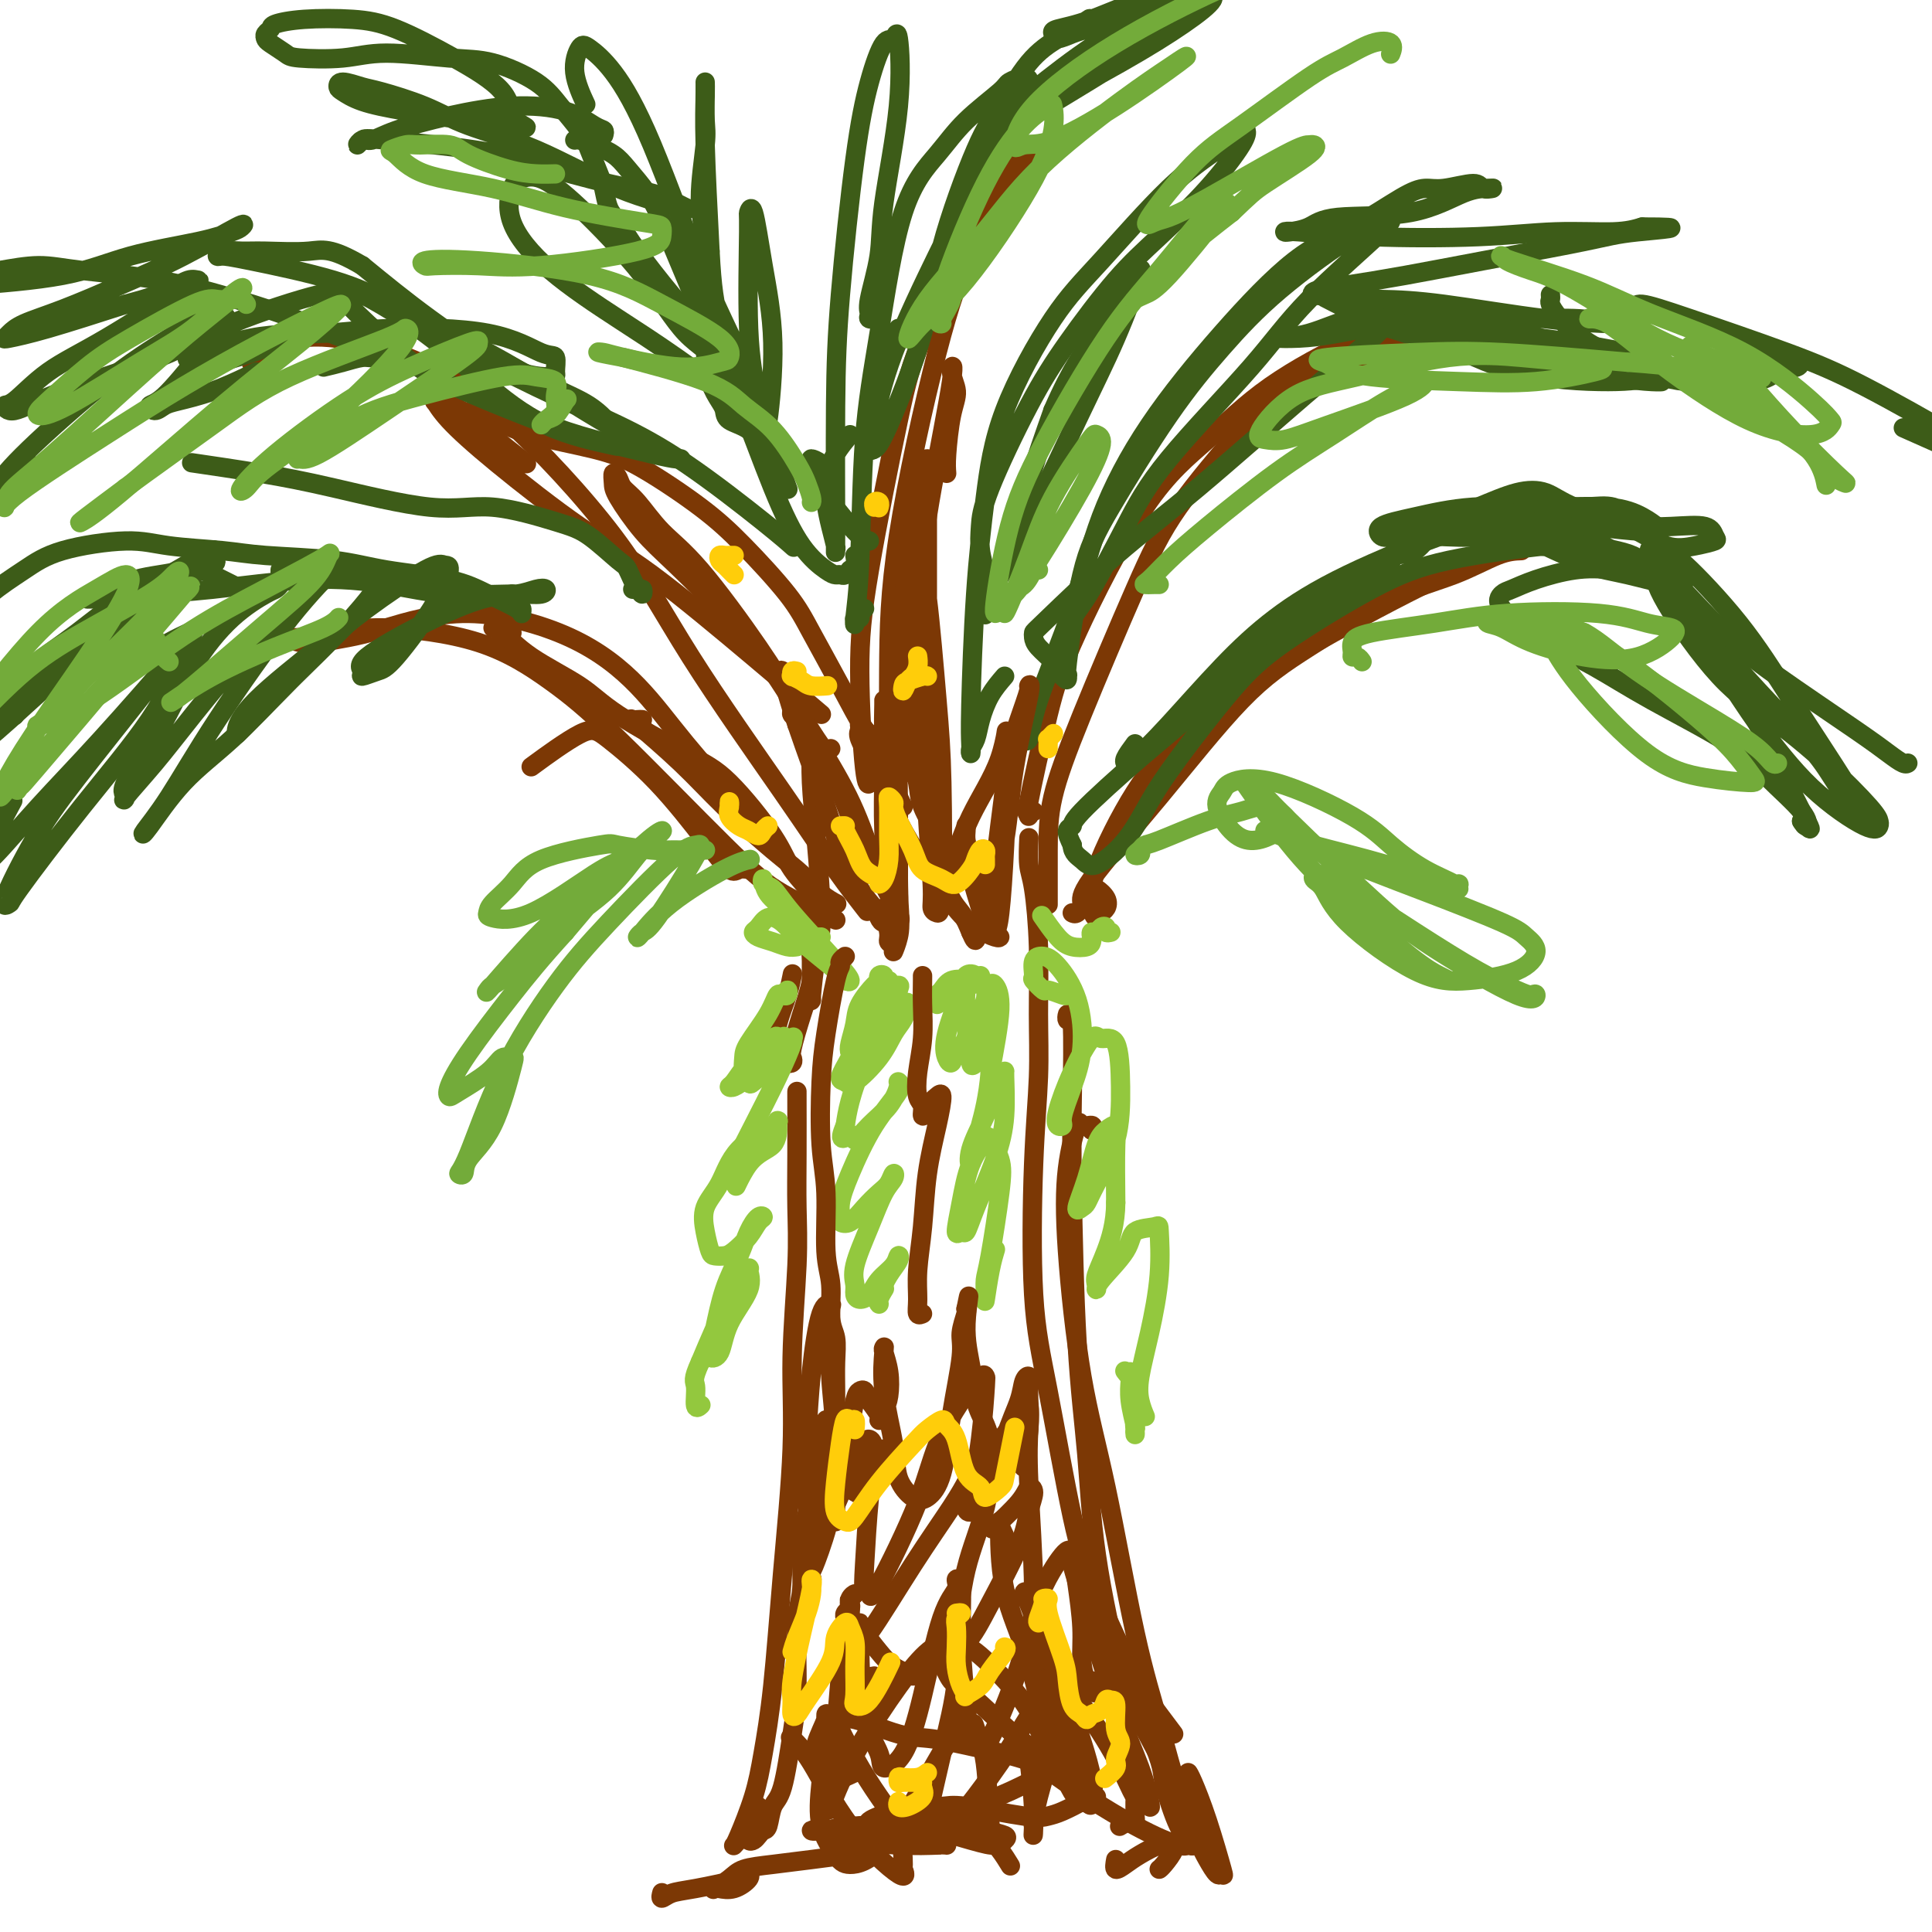 <svg viewBox='0 0 400 400' version='1.1' xmlns='http://www.w3.org/2000/svg' xmlns:xlink='http://www.w3.org/1999/xlink'><g fill='none' stroke='#7C3805' stroke-width='4' stroke-linecap='round' stroke-linejoin='round'><path d='M156,379c0.107,0.451 0.214,0.903 0,1c-0.214,0.097 -0.748,-0.160 -1,0c-0.252,0.160 -0.222,0.736 0,1c0.222,0.264 0.636,0.215 1,0c0.364,-0.215 0.678,-0.596 1,-1c0.322,-0.404 0.653,-0.833 1,-1c0.347,-0.167 0.710,-0.074 1,-1c0.290,-0.926 0.507,-2.873 1,-4c0.493,-1.127 1.260,-1.435 2,-4c0.740,-2.565 1.451,-7.389 2,-11c0.549,-3.611 0.934,-6.009 1,-10c0.066,-3.991 -0.189,-9.573 0,-13c0.189,-3.427 0.821,-4.698 1,-7c0.179,-2.302 -0.096,-5.636 0,-8c0.096,-2.364 0.562,-3.758 1,-5c0.438,-1.242 0.849,-2.333 1,-3c0.151,-0.667 0.041,-0.910 0,-1c-0.041,-0.090 -0.012,-0.026 0,0c0.012,0.026 0.006,0.013 0,0'/><path d='M157,374c-0.219,0.415 -0.437,0.829 -1,2c-0.563,1.171 -1.470,3.097 -2,4c-0.530,0.903 -0.682,0.782 -1,1c-0.318,0.218 -0.801,0.773 -1,1c-0.199,0.227 -0.114,0.124 0,0c0.114,-0.124 0.257,-0.268 1,-2c0.743,-1.732 2.088,-5.050 3,-8c0.912,-2.950 1.392,-5.531 2,-9c0.608,-3.469 1.344,-7.828 2,-14c0.656,-6.172 1.234,-14.159 2,-23c0.766,-8.841 1.722,-18.536 2,-26c0.278,-7.464 -0.122,-12.697 0,-19c0.122,-6.303 0.765,-13.675 1,-19c0.235,-5.325 0.063,-8.604 0,-12c-0.063,-3.396 -0.017,-6.910 0,-11c0.017,-4.090 0.005,-8.755 0,-11c-0.005,-2.245 -0.001,-2.070 0,-2c0.001,0.070 0.001,0.035 0,0'/><path d='M221,211c-0.008,0.161 -0.016,0.323 0,0c0.016,-0.323 0.056,-1.129 0,-1c-0.056,0.129 -0.209,1.193 0,1c0.209,-0.193 0.781,-1.643 1,1c0.219,2.643 0.087,9.377 0,15c-0.087,5.623 -0.127,10.133 0,19c0.127,8.867 0.422,22.091 1,32c0.578,9.909 1.439,16.503 2,23c0.561,6.497 0.822,12.896 2,21c1.178,8.104 3.272,17.912 5,24c1.728,6.088 3.090,8.454 5,12c1.910,3.546 4.368,8.270 6,11c1.632,2.730 2.439,3.466 3,4c0.561,0.534 0.874,0.867 1,1c0.126,0.133 0.063,0.067 0,0'/><path d='M226,234c0.211,-0.471 0.422,-0.943 0,-1c-0.422,-0.057 -1.479,0.300 -2,0c-0.521,-0.300 -0.508,-1.258 -1,0c-0.492,1.258 -1.490,4.731 -2,9c-0.510,4.269 -0.531,9.335 0,17c0.531,7.665 1.614,17.928 3,26c1.386,8.072 3.075,13.951 5,23c1.925,9.049 4.087,21.266 6,30c1.913,8.734 3.577,13.984 5,19c1.423,5.016 2.605,9.798 4,14c1.395,4.202 3.003,7.824 4,10c0.997,2.176 1.383,2.907 2,4c0.617,1.093 1.465,2.549 2,3c0.535,0.451 0.756,-0.103 1,0c0.244,0.103 0.510,0.865 0,-1c-0.510,-1.865 -1.797,-6.355 -3,-10c-1.203,-3.645 -2.324,-6.443 -3,-8c-0.676,-1.557 -0.907,-1.873 -1,-2c-0.093,-0.127 -0.046,-0.063 0,0'/><path d='M243,359c-0.913,-1.219 -1.826,-2.438 -3,-4c-1.174,-1.562 -2.609,-3.467 -5,-8c-2.391,-4.533 -5.738,-11.692 -8,-17c-2.262,-5.308 -3.439,-8.764 -5,-16c-1.561,-7.236 -3.504,-18.253 -5,-26c-1.496,-7.747 -2.544,-12.225 -3,-20c-0.456,-7.775 -0.321,-18.845 0,-27c0.321,-8.155 0.828,-13.393 1,-18c0.172,-4.607 0.007,-8.584 0,-13c-0.007,-4.416 0.142,-9.272 0,-14c-0.142,-4.728 -0.574,-9.329 -1,-12c-0.426,-2.671 -0.845,-3.411 -1,-5c-0.155,-1.589 -0.044,-4.025 0,-5c0.044,-0.975 0.022,-0.487 0,0'/><path d='M159,222c0.418,-0.332 0.837,-0.664 1,-1c0.163,-0.336 0.072,-0.675 0,-1c-0.072,-0.325 -0.124,-0.634 0,-2c0.124,-1.366 0.425,-3.789 1,-6c0.575,-2.211 1.424,-4.211 2,-6c0.576,-1.789 0.879,-3.368 1,-4c0.121,-0.632 0.061,-0.316 0,0'/><path d='M163,219c-0.110,0.397 -0.220,0.794 0,1c0.220,0.206 0.770,0.223 1,0c0.230,-0.223 0.139,-0.684 0,-1c-0.139,-0.316 -0.325,-0.487 0,-2c0.325,-1.513 1.163,-4.370 2,-7c0.837,-2.630 1.674,-5.034 2,-7c0.326,-1.966 0.140,-3.494 0,-5c-0.140,-1.506 -0.233,-2.991 0,-4c0.233,-1.009 0.794,-1.541 1,-2c0.206,-0.459 0.059,-0.845 0,-1c-0.059,-0.155 -0.029,-0.077 0,0'/><path d='M168,191c-0.000,0.578 -0.000,1.157 0,2c0.000,0.843 0.000,1.952 0,3c-0.000,1.048 -0.000,2.036 0,3c0.000,0.964 0.000,1.904 0,3c-0.000,1.096 -0.001,2.349 0,3c0.001,0.651 0.003,0.699 0,1c-0.003,0.301 -0.010,0.856 0,1c0.010,0.144 0.038,-0.123 0,0c-0.038,0.123 -0.144,0.636 0,-1c0.144,-1.636 0.536,-5.422 1,-8c0.464,-2.578 1.000,-3.948 1,-8c-0.000,-4.052 -0.536,-10.785 -1,-16c-0.464,-5.215 -0.856,-8.913 -1,-12c-0.144,-3.087 -0.039,-5.562 0,-7c0.039,-1.438 0.011,-1.839 0,-2c-0.011,-0.161 -0.006,-0.080 0,0'/><path d='M165,150c0.113,-0.324 0.226,-0.648 0,-1c-0.226,-0.352 -0.793,-0.734 -1,-1c-0.207,-0.266 -0.056,-0.418 0,-1c0.056,-0.582 0.016,-1.595 0,-2c-0.016,-0.405 -0.008,-0.203 0,0'/><path d='M164,141c-0.008,0.352 -0.016,0.704 0,1c0.016,0.296 0.055,0.534 0,1c-0.055,0.466 -0.204,1.158 0,2c0.204,0.842 0.762,1.833 2,4c1.238,2.167 3.155,5.509 5,9c1.845,3.491 3.618,7.132 5,11c1.382,3.868 2.372,7.965 3,10c0.628,2.035 0.894,2.010 1,2c0.106,-0.010 0.053,-0.005 0,0'/><path d='M180,152c-0.305,-0.286 -0.609,-0.573 -1,-1c-0.391,-0.427 -0.867,-0.995 -1,-1c-0.133,-0.005 0.079,0.552 0,1c-0.079,0.448 -0.447,0.787 0,2c0.447,1.213 1.711,3.301 3,6c1.289,2.699 2.604,6.009 4,9c1.396,2.991 2.871,5.663 5,9c2.129,3.337 4.910,7.339 7,10c2.090,2.661 3.488,3.981 5,5c1.512,1.019 3.138,1.736 4,2c0.862,0.264 0.961,0.075 1,0c0.039,-0.075 0.020,-0.038 0,0'/><path d='M191,158c-0.281,0.092 -0.562,0.183 -1,0c-0.438,-0.183 -1.031,-0.641 -1,0c0.031,0.641 0.688,2.382 1,4c0.312,1.618 0.280,3.113 1,5c0.720,1.887 2.193,4.166 3,6c0.807,1.834 0.948,3.225 1,4c0.052,0.775 0.015,0.936 0,1c-0.015,0.064 -0.007,0.032 0,0'/><path d='M187,167c-0.240,-0.412 -0.481,-0.825 -1,-2c-0.519,-1.175 -1.318,-3.114 -2,-5c-0.682,-1.886 -1.248,-3.721 -2,-5c-0.752,-1.279 -1.689,-2.003 -3,-4c-1.311,-1.997 -2.994,-5.269 -5,-9c-2.006,-3.731 -4.334,-7.923 -6,-11c-1.666,-3.077 -2.672,-5.040 -5,-8c-2.328,-2.960 -5.980,-6.918 -9,-10c-3.020,-3.082 -5.407,-5.290 -9,-8c-3.593,-2.710 -8.392,-5.924 -12,-8c-3.608,-2.076 -6.024,-3.015 -10,-4c-3.976,-0.985 -9.510,-2.015 -13,-3c-3.490,-0.985 -4.935,-1.924 -8,-3c-3.065,-1.076 -7.748,-2.290 -10,-3c-2.252,-0.710 -2.072,-0.917 -2,-1c0.072,-0.083 0.036,-0.041 0,0'/><path d='M55,76c-0.726,0.084 -1.453,0.169 -2,0c-0.547,-0.169 -0.915,-0.591 -1,-1c-0.085,-0.409 0.113,-0.804 0,-1c-0.113,-0.196 -0.536,-0.192 1,-1c1.536,-0.808 5.032,-2.429 9,-3c3.968,-0.571 8.409,-0.092 13,1c4.591,1.092 9.334,2.796 14,5c4.666,2.204 9.257,4.907 16,11c6.743,6.093 15.640,15.574 22,24c6.360,8.426 10.185,15.796 16,25c5.815,9.204 13.621,20.240 19,28c5.379,7.760 8.333,12.243 11,16c2.667,3.757 5.048,6.788 6,8c0.952,1.212 0.476,0.606 0,0'/><path d='M109,96c-3.744,-2.960 -7.488,-5.920 -10,-8c-2.512,-2.080 -3.792,-3.280 -5,-4c-1.208,-0.720 -2.342,-0.959 -3,-1c-0.658,-0.041 -0.838,0.115 -1,0c-0.162,-0.115 -0.307,-0.502 0,0c0.307,0.502 1.065,1.893 3,4c1.935,2.107 5.045,4.930 10,9c4.955,4.070 11.753,9.386 17,13c5.247,3.614 8.942,5.525 15,10c6.058,4.475 14.477,11.512 21,17c6.523,5.488 11.149,9.425 13,11c1.851,1.575 0.925,0.787 0,0'/><path d='M184,154c-0.304,-0.065 -0.607,-0.130 -1,0c-0.393,0.130 -0.875,0.454 -1,1c-0.125,0.546 0.108,1.314 0,2c-0.108,0.686 -0.555,1.289 -1,2c-0.445,0.711 -0.887,1.531 -1,2c-0.113,0.469 0.105,0.587 0,1c-0.105,0.413 -0.532,1.123 -1,-3c-0.468,-4.123 -0.976,-13.078 -1,-20c-0.024,-6.922 0.435,-11.812 2,-21c1.565,-9.188 4.234,-22.673 6,-31c1.766,-8.327 2.628,-11.497 5,-17c2.372,-5.503 6.254,-13.341 9,-19c2.746,-5.659 4.355,-9.139 6,-12c1.645,-2.861 3.327,-5.103 4,-6c0.673,-0.897 0.336,-0.448 0,0'/><path d='M213,36c-0.151,-0.332 -0.302,-0.665 0,-1c0.302,-0.335 1.058,-0.674 1,-1c-0.058,-0.326 -0.931,-0.640 -1,-1c-0.069,-0.360 0.665,-0.764 0,0c-0.665,0.764 -2.728,2.698 -5,6c-2.272,3.302 -4.752,7.971 -7,13c-2.248,5.029 -4.263,10.418 -7,21c-2.737,10.582 -6.198,26.358 -8,38c-1.802,11.642 -1.947,19.151 -2,28c-0.053,8.849 -0.014,19.037 0,25c0.014,5.963 0.004,7.701 0,10c-0.004,2.299 -0.001,5.157 0,7c0.001,1.843 0.000,2.669 0,3c-0.000,0.331 -0.000,0.165 0,0'/><path d='M196,98c-0.073,-0.910 -0.146,-1.820 0,-4c0.146,-2.180 0.510,-5.631 1,-8c0.490,-2.369 1.107,-3.658 1,-5c-0.107,-1.342 -0.937,-2.737 -1,-4c-0.063,-1.263 0.642,-2.394 0,2c-0.642,4.394 -2.631,14.313 -4,22c-1.369,7.687 -2.120,13.143 -3,22c-0.880,8.857 -1.891,21.115 -2,28c-0.109,6.885 0.683,8.396 1,9c0.317,0.604 0.158,0.302 0,0'/><path d='M214,168c-0.416,-0.160 -0.831,-0.320 -1,0c-0.169,0.320 -0.090,1.121 0,1c0.090,-0.121 0.192,-1.165 0,-1c-0.192,0.165 -0.678,1.540 0,-2c0.678,-3.540 2.520,-11.993 4,-18c1.480,-6.007 2.597,-9.567 6,-17c3.403,-7.433 9.093,-18.738 14,-26c4.907,-7.262 9.031,-10.482 13,-14c3.969,-3.518 7.782,-7.335 13,-11c5.218,-3.665 11.842,-7.178 16,-9c4.158,-1.822 5.850,-1.952 7,-2c1.150,-0.048 1.757,-0.014 2,0c0.243,0.014 0.121,0.007 0,0'/><path d='M290,70c-0.087,-0.294 -0.173,-0.588 -1,0c-0.827,0.588 -2.393,2.059 -4,3c-1.607,0.941 -3.255,1.351 -5,2c-1.745,0.649 -3.589,1.536 -5,2c-1.411,0.464 -2.391,0.505 -4,1c-1.609,0.495 -3.846,1.444 -6,3c-2.154,1.556 -4.223,3.718 -8,8c-3.777,4.282 -9.261,10.684 -13,16c-3.739,5.316 -5.734,9.544 -9,17c-3.266,7.456 -7.803,18.138 -11,26c-3.197,7.862 -5.053,12.905 -6,17c-0.947,4.095 -0.986,7.242 -1,11c-0.014,3.758 -0.004,8.127 0,10c0.004,1.873 0.001,1.249 0,1c-0.001,-0.249 -0.001,-0.125 0,0'/><path d='M159,173c-0.273,0.221 -0.546,0.441 -1,0c-0.454,-0.441 -1.088,-1.544 -4,-5c-2.912,-3.456 -8.101,-9.267 -12,-14c-3.899,-4.733 -6.509,-8.390 -10,-12c-3.491,-3.610 -7.865,-7.174 -14,-10c-6.135,-2.826 -14.031,-4.914 -21,-5c-6.969,-0.086 -13.012,1.830 -17,3c-3.988,1.170 -5.922,1.595 -8,2c-2.078,0.405 -4.299,0.789 -6,1c-1.701,0.211 -2.880,0.250 -4,0c-1.120,-0.250 -2.181,-0.790 -3,-1c-0.819,-0.210 -1.398,-0.090 -1,0c0.398,0.090 1.771,0.149 4,0c2.229,-0.149 5.313,-0.505 8,-1c2.687,-0.495 4.978,-1.127 10,-1c5.022,0.127 12.774,1.015 19,3c6.226,1.985 10.927,5.069 15,8c4.073,2.931 7.517,5.711 14,12c6.483,6.289 16.006,16.088 22,22c5.994,5.912 8.460,7.938 12,10c3.540,2.062 8.154,4.161 10,5c1.846,0.839 0.923,0.420 0,0'/><path d='M226,184c0.203,-0.171 0.405,-0.343 1,0c0.595,0.343 1.582,1.199 2,2c0.418,0.801 0.267,1.547 0,2c-0.267,0.453 -0.651,0.614 -1,1c-0.349,0.386 -0.663,0.999 -1,1c-0.337,0.001 -0.696,-0.608 -1,-2c-0.304,-1.392 -0.553,-3.566 1,-8c1.553,-4.434 4.909,-11.128 8,-16c3.091,-4.872 5.918,-7.922 9,-11c3.082,-3.078 6.420,-6.184 12,-10c5.580,-3.816 13.403,-8.342 20,-12c6.597,-3.658 11.968,-6.446 15,-8c3.032,-1.554 3.723,-1.872 4,-2c0.277,-0.128 0.138,-0.064 0,0'/><path d='M315,114c-1.373,0.055 -2.746,0.110 -5,1c-2.254,0.890 -5.389,2.616 -9,4c-3.611,1.384 -7.697,2.426 -13,5c-5.303,2.574 -11.823,6.681 -17,10c-5.177,3.319 -9.012,5.849 -14,11c-4.988,5.151 -11.130,12.921 -17,20c-5.870,7.079 -11.468,13.466 -14,17c-2.532,3.534 -1.998,4.215 -2,5c-0.002,0.785 -0.539,1.673 -1,2c-0.461,0.327 -0.846,0.093 -1,0c-0.154,-0.093 -0.077,-0.047 0,0'/><path d='M155,180c-0.709,-0.103 -1.418,-0.205 -2,0c-0.582,0.205 -1.038,0.718 -2,0c-0.962,-0.718 -2.431,-2.668 -5,-6c-2.569,-3.332 -6.238,-8.048 -10,-12c-3.762,-3.952 -7.617,-7.142 -10,-9c-2.383,-1.858 -3.296,-2.385 -6,-1c-2.704,1.385 -7.201,4.681 -9,6c-1.799,1.319 -0.899,0.659 0,0'/><path d='M168,314c0.455,0.055 0.910,0.110 1,0c0.090,-0.110 -0.186,-0.384 0,-2c0.186,-1.616 0.832,-4.572 1,-7c0.168,-2.428 -0.143,-4.328 0,-6c0.143,-1.672 0.739,-3.116 1,-4c0.261,-0.884 0.188,-1.207 0,-1c-0.188,0.207 -0.490,0.945 -1,4c-0.510,3.055 -1.229,8.429 -2,12c-0.771,3.571 -1.595,5.339 -2,7c-0.405,1.661 -0.390,3.213 0,4c0.390,0.787 1.154,0.808 2,0c0.846,-0.808 1.772,-2.445 3,-5c1.228,-2.555 2.757,-6.026 4,-9c1.243,-2.974 2.200,-5.450 3,-7c0.800,-1.550 1.443,-2.174 2,-2c0.557,0.174 1.029,1.145 1,3c-0.029,1.855 -0.557,4.595 -1,9c-0.443,4.405 -0.799,10.476 -1,14c-0.201,3.524 -0.245,4.501 0,5c0.245,0.499 0.780,0.521 1,1c0.220,0.479 0.125,1.414 2,-2c1.875,-3.414 5.718,-11.178 8,-17c2.282,-5.822 3.002,-9.701 5,-14c1.998,-4.299 5.275,-9.019 7,-11c1.725,-1.981 1.898,-1.222 2,-1c0.102,0.222 0.134,-0.092 0,2c-0.134,2.092 -0.434,6.591 -1,11c-0.566,4.409 -1.399,8.728 -2,11c-0.601,2.272 -0.969,2.496 -1,3c-0.031,0.504 0.277,1.287 1,1c0.723,-0.287 1.862,-1.643 3,-3'/><path d='M204,310c1.355,-2.601 2.741,-8.103 4,-12c1.259,-3.897 2.390,-6.190 3,-8c0.610,-1.810 0.700,-3.139 1,-4c0.300,-0.861 0.809,-1.256 1,-1c0.191,0.256 0.065,1.163 0,2c-0.065,0.837 -0.069,1.606 0,3c0.069,1.394 0.211,3.414 0,6c-0.211,2.586 -0.775,5.739 -1,7c-0.225,1.261 -0.113,0.631 0,0'/><path d='M189,347c-1.434,-0.609 -2.867,-1.218 -4,-2c-1.133,-0.782 -1.964,-1.737 -3,-3c-1.036,-1.263 -2.277,-2.832 -3,-4c-0.723,-1.168 -0.929,-1.933 -1,-2c-0.071,-0.067 -0.008,0.565 0,1c0.008,0.435 -0.038,0.674 0,4c0.038,3.326 0.162,9.740 1,14c0.838,4.260 2.390,6.366 3,8c0.610,1.634 0.276,2.796 1,3c0.724,0.204 2.504,-0.552 4,-3c1.496,-2.448 2.706,-6.590 4,-12c1.294,-5.410 2.672,-12.089 4,-16c1.328,-3.911 2.608,-5.054 3,-6c0.392,-0.946 -0.103,-1.694 0,-2c0.103,-0.306 0.805,-0.172 1,2c0.195,2.172 -0.117,6.380 0,11c0.117,4.620 0.664,9.652 1,13c0.336,3.348 0.461,5.012 1,6c0.539,0.988 1.492,1.301 2,2c0.508,0.699 0.570,1.784 2,-1c1.430,-2.784 4.228,-9.439 6,-15c1.772,-5.561 2.517,-10.030 4,-14c1.483,-3.970 3.703,-7.441 5,-9c1.297,-1.559 1.671,-1.206 2,0c0.329,1.206 0.614,3.266 1,6c0.386,2.734 0.874,6.141 1,9c0.126,2.859 -0.111,5.168 0,7c0.111,1.832 0.568,3.185 1,4c0.432,0.815 0.838,1.090 1,1c0.162,-0.090 0.081,-0.545 0,-1'/><path d='M226,348c1.000,4.333 0.500,2.167 0,0'/><path d='M177,367c-1.913,0.890 -3.825,1.780 -5,2c-1.175,0.220 -1.611,-0.230 -2,-1c-0.389,-0.770 -0.730,-1.860 -1,-3c-0.270,-1.140 -0.468,-2.332 0,-4c0.468,-1.668 1.601,-3.813 2,-5c0.399,-1.187 0.064,-1.415 0,-1c-0.064,0.415 0.143,1.475 0,4c-0.143,2.525 -0.637,6.516 -1,10c-0.363,3.484 -0.597,6.461 0,9c0.597,2.539 2.024,4.640 3,6c0.976,1.360 1.502,1.979 3,2c1.498,0.021 3.969,-0.555 7,-4c3.031,-3.445 6.623,-9.760 9,-14c2.377,-4.240 3.539,-6.405 5,-8c1.461,-1.595 3.220,-2.619 4,-3c0.780,-0.381 0.581,-0.119 1,1c0.419,1.119 1.458,3.095 2,7c0.542,3.905 0.589,9.737 1,13c0.411,3.263 1.188,3.955 2,5c0.812,1.045 1.661,2.441 2,3c0.339,0.559 0.170,0.279 0,0'/><path d='M235,373c-0.001,0.331 -0.002,0.662 0,1c0.002,0.338 0.007,0.683 0,1c-0.007,0.317 -0.027,0.607 0,1c0.027,0.393 0.100,0.889 0,1c-0.100,0.111 -0.373,-0.162 -1,0c-0.627,0.162 -1.608,0.761 -2,1c-0.392,0.239 -0.196,0.120 0,0'/><path d='M178,383c-0.674,0.335 -1.348,0.670 -3,1c-1.652,0.330 -4.282,0.656 -7,1c-2.718,0.344 -5.524,0.705 -8,1c-2.476,0.295 -4.624,0.523 -6,1c-1.376,0.477 -1.982,1.201 -3,2c-1.018,0.799 -2.447,1.672 -3,2c-0.553,0.328 -0.229,0.112 0,0c0.229,-0.112 0.363,-0.119 1,0c0.637,0.119 1.777,0.364 3,0c1.223,-0.364 2.529,-1.339 3,-2c0.471,-0.661 0.108,-1.010 0,-1c-0.108,0.010 0.038,0.377 -2,1c-2.038,0.623 -6.259,1.501 -9,2c-2.741,0.499 -4.003,0.618 -5,1c-0.997,0.382 -1.730,1.026 -2,1c-0.270,-0.026 -0.077,-0.722 0,-1c0.077,-0.278 0.039,-0.139 0,0'/><path d='M231,385c-0.164,0.914 -0.329,1.828 0,2c0.329,0.172 1.151,-0.398 2,-1c0.849,-0.602 1.723,-1.237 3,-2c1.277,-0.763 2.955,-1.654 4,-2c1.045,-0.346 1.457,-0.145 2,0c0.543,0.145 1.218,0.235 1,1c-0.218,0.765 -1.328,2.206 -2,3c-0.672,0.794 -0.906,0.941 -1,1c-0.094,0.059 -0.047,0.029 0,0'/></g>
<g fill='none' stroke='#3D5C18' stroke-width='4' stroke-linecap='round' stroke-linejoin='round'><path d='M131,122c0.314,-0.152 0.627,-0.304 1,0c0.373,0.304 0.805,1.063 1,1c0.195,-0.063 0.153,-0.948 0,-1c-0.153,-0.052 -0.417,0.728 -1,0c-0.583,-0.728 -1.485,-2.964 -2,-4c-0.515,-1.036 -0.642,-0.873 -2,-2c-1.358,-1.127 -3.947,-3.544 -6,-5c-2.053,-1.456 -3.570,-1.951 -7,-3c-3.430,-1.049 -8.774,-2.653 -13,-3c-4.226,-0.347 -7.334,0.562 -13,0c-5.666,-0.562 -13.890,-2.594 -20,-4c-6.110,-1.406 -10.107,-2.186 -15,-3c-4.893,-0.814 -10.684,-1.661 -13,-2c-2.316,-0.339 -1.158,-0.169 0,0'/><path d='M106,123c-0.082,0.187 -0.165,0.374 0,1c0.165,0.626 0.577,1.690 1,2c0.423,0.310 0.858,-0.133 1,0c0.142,0.133 -0.010,0.843 0,1c0.010,0.157 0.181,-0.238 -1,-1c-1.181,-0.762 -3.714,-1.892 -6,-3c-2.286,-1.108 -4.324,-2.195 -8,-3c-3.676,-0.805 -8.988,-1.328 -13,-2c-4.012,-0.672 -6.722,-1.491 -11,-2c-4.278,-0.509 -10.124,-0.706 -14,-1c-3.876,-0.294 -5.784,-0.684 -9,-1c-3.216,-0.316 -7.742,-0.557 -11,-1c-3.258,-0.443 -5.247,-1.088 -9,-1c-3.753,0.088 -9.268,0.910 -13,2c-3.732,1.090 -5.679,2.450 -8,4c-2.321,1.550 -5.014,3.292 -7,5c-1.986,1.708 -3.266,3.383 -4,4c-0.734,0.617 -0.924,0.176 -1,0c-0.076,-0.176 -0.038,-0.088 0,0'/><path d='M48,121c0.119,0.060 0.238,0.119 0,0c-0.238,-0.119 -0.832,-0.417 -2,-1c-1.168,-0.583 -2.908,-1.450 -4,-2c-1.092,-0.550 -1.534,-0.783 -4,0c-2.466,0.783 -6.956,2.580 -11,5c-4.044,2.420 -7.643,5.462 -11,8c-3.357,2.538 -6.471,4.573 -8,6c-1.529,1.427 -1.473,2.246 -2,3c-0.527,0.754 -1.637,1.444 -2,2c-0.363,0.556 0.021,0.977 0,1c-0.021,0.023 -0.445,-0.354 2,-2c2.445,-1.646 7.760,-4.563 13,-8c5.240,-3.437 10.404,-7.394 14,-10c3.596,-2.606 5.624,-3.860 7,-5c1.376,-1.140 2.098,-2.165 3,-3c0.902,-0.835 1.982,-1.479 1,-1c-0.982,0.479 -4.027,2.083 -9,5c-4.973,2.917 -11.872,7.149 -18,12c-6.128,4.851 -11.483,10.321 -15,14c-3.517,3.679 -5.195,5.567 -6,7c-0.805,1.433 -0.737,2.412 -1,3c-0.263,0.588 -0.858,0.785 0,0c0.858,-0.785 3.168,-2.553 7,-6c3.832,-3.447 9.185,-8.574 15,-13c5.815,-4.426 12.093,-8.150 16,-11c3.907,-2.850 5.442,-4.827 7,-6c1.558,-1.173 3.139,-1.541 4,-2c0.861,-0.459 1.001,-1.008 0,-1c-1.001,0.008 -3.143,0.574 -7,3c-3.857,2.426 -9.428,6.713 -15,11'/><path d='M22,130c-5.563,3.560 -8.471,5.959 -11,8c-2.529,2.041 -4.678,3.722 -6,5c-1.322,1.278 -1.818,2.152 -2,3c-0.182,0.848 -0.052,1.671 0,2c0.052,0.329 0.026,0.165 0,0'/><path d='M58,118c0.007,0.332 0.014,0.664 0,1c-0.014,0.336 -0.048,0.676 0,1c0.048,0.324 0.177,0.632 0,1c-0.177,0.368 -0.662,0.795 -1,1c-0.338,0.205 -0.530,0.188 -2,1c-1.470,0.812 -4.217,2.455 -7,5c-2.783,2.545 -5.602,5.994 -8,10c-2.398,4.006 -4.377,8.571 -7,13c-2.623,4.429 -5.891,8.724 -7,11c-1.109,2.276 -0.058,2.534 0,3c0.058,0.466 -0.878,1.141 0,0c0.878,-1.141 3.568,-4.098 6,-7c2.432,-2.902 4.605,-5.750 8,-10c3.395,-4.250 8.013,-9.903 13,-15c4.987,-5.097 10.343,-9.638 13,-12c2.657,-2.362 2.613,-2.546 3,-3c0.387,-0.454 1.203,-1.179 0,0c-1.203,1.179 -4.425,4.263 -9,10c-4.575,5.737 -10.503,14.127 -15,21c-4.497,6.873 -7.562,12.231 -10,16c-2.438,3.769 -4.249,5.951 -5,7c-0.751,1.049 -0.440,0.966 1,-1c1.440,-1.966 4.010,-5.815 7,-9c2.990,-3.185 6.398,-5.706 10,-9c3.602,-3.294 7.396,-7.362 12,-12c4.604,-4.638 10.019,-9.846 13,-13c2.981,-3.154 3.528,-4.254 4,-5c0.472,-0.746 0.869,-1.138 0,0c-0.869,1.138 -3.003,3.806 -6,7c-2.997,3.194 -6.856,6.912 -10,10c-3.144,3.088 -5.572,5.544 -8,8'/><path d='M53,148c-4.602,4.778 -4.108,4.222 -4,4c0.108,-0.222 -0.172,-0.109 0,-1c0.172,-0.891 0.795,-2.785 4,-6c3.205,-3.215 8.993,-7.752 13,-11c4.007,-3.248 6.232,-5.208 10,-8c3.768,-2.792 9.077,-6.416 12,-8c2.923,-1.584 3.458,-1.130 4,-1c0.542,0.130 1.090,-0.066 1,1c-0.090,1.066 -0.818,3.394 -3,7c-2.182,3.606 -5.820,8.492 -8,11c-2.180,2.508 -2.903,2.640 -4,3c-1.097,0.360 -2.567,0.947 -3,1c-0.433,0.053 0.173,-0.430 0,-1c-0.173,-0.570 -1.123,-1.228 1,-3c2.123,-1.772 7.319,-4.658 12,-7c4.681,-2.342 8.847,-4.140 12,-5c3.153,-0.860 5.291,-0.781 7,-1c1.709,-0.219 2.987,-0.737 4,-1c1.013,-0.263 1.762,-0.273 2,0c0.238,0.273 -0.034,0.828 -1,1c-0.966,0.172 -2.624,-0.038 -6,0c-3.376,0.038 -8.469,0.325 -13,0c-4.531,-0.325 -8.501,-1.260 -13,-2c-4.499,-0.740 -9.526,-1.284 -16,-1c-6.474,0.284 -14.395,1.397 -20,2c-5.605,0.603 -8.893,0.696 -12,1c-3.107,0.304 -6.031,0.819 -8,1c-1.969,0.181 -2.981,0.028 -4,0c-1.019,-0.028 -2.043,0.069 -2,0c0.043,-0.069 1.155,-0.306 3,-1c1.845,-0.694 4.422,-1.847 7,-3'/><path d='M28,120c3.143,-0.893 7.000,-1.125 10,-2c3.000,-0.875 5.143,-2.393 6,-3c0.857,-0.607 0.429,-0.304 0,0'/><path d='M67,76c1.290,-0.303 2.581,-0.606 4,-1c1.419,-0.394 2.968,-0.881 4,-1c1.032,-0.119 1.548,0.128 2,0c0.452,-0.128 0.842,-0.630 1,-1c0.158,-0.370 0.084,-0.606 -1,-1c-1.084,-0.394 -3.180,-0.945 -6,-2c-2.820,-1.055 -6.365,-2.613 -10,-4c-3.635,-1.387 -7.359,-2.603 -12,-4c-4.641,-1.397 -10.198,-2.974 -16,-4c-5.802,-1.026 -11.849,-1.502 -16,-2c-4.151,-0.498 -6.404,-1.020 -9,-1c-2.596,0.020 -5.533,0.581 -8,1c-2.467,0.419 -4.464,0.697 -6,1c-1.536,0.303 -2.610,0.633 -3,1c-0.390,0.367 -0.094,0.772 0,1c0.094,0.228 -0.014,0.278 4,0c4.014,-0.278 12.150,-0.886 18,-2c5.850,-1.114 9.414,-2.734 14,-4c4.586,-1.266 10.192,-2.178 14,-3c3.808,-0.822 5.816,-1.554 7,-2c1.184,-0.446 1.545,-0.604 2,-1c0.455,-0.396 1.006,-1.028 -1,0c-2.006,1.028 -6.569,3.718 -11,6c-4.431,2.282 -8.732,4.156 -13,6c-4.268,1.844 -8.504,3.658 -12,5c-3.496,1.342 -6.254,2.212 -8,3c-1.746,0.788 -2.482,1.493 -3,2c-0.518,0.507 -0.819,0.816 -1,1c-0.181,0.184 -0.241,0.242 1,0c1.241,-0.242 3.783,-0.783 8,-2c4.217,-1.217 10.108,-3.108 16,-5'/><path d='M26,63c5.539,-1.485 7.385,-2.198 9,-3c1.615,-0.802 2.997,-1.694 4,-2c1.003,-0.306 1.625,-0.025 2,0c0.375,0.025 0.503,-0.205 -3,2c-3.503,2.205 -10.635,6.846 -16,10c-5.365,3.154 -8.962,4.822 -12,7c-3.038,2.178 -5.517,4.868 -7,6c-1.483,1.132 -1.971,0.707 -2,1c-0.029,0.293 0.399,1.303 2,1c1.601,-0.303 4.374,-1.919 10,-4c5.626,-2.081 14.106,-4.626 20,-7c5.894,-2.374 9.204,-4.576 15,-7c5.796,-2.424 14.080,-5.070 18,-6c3.920,-0.930 3.477,-0.143 4,0c0.523,0.143 2.012,-0.359 1,1c-1.012,1.359 -4.525,4.578 -9,7c-4.475,2.422 -9.913,4.046 -13,5c-3.087,0.954 -3.825,1.237 -5,1c-1.175,-0.237 -2.788,-0.996 -4,-1c-1.212,-0.004 -2.022,0.745 0,0c2.022,-0.745 6.877,-2.983 12,-4c5.123,-1.017 10.515,-0.811 15,-1c4.485,-0.189 8.063,-0.772 14,-1c5.937,-0.228 14.234,-0.100 20,1c5.766,1.100 9.002,3.170 11,4c1.998,0.830 2.757,0.418 3,1c0.243,0.582 -0.029,2.159 0,3c0.029,0.841 0.358,0.947 -1,1c-1.358,0.053 -4.404,0.053 -9,-2c-4.596,-2.053 -10.742,-6.158 -16,-10c-5.258,-3.842 -9.629,-7.421 -14,-11'/><path d='M75,55c-6.651,-3.927 -8.280,-3.245 -11,-3c-2.720,0.245 -6.531,0.051 -9,0c-2.469,-0.051 -3.596,0.040 -5,0c-1.404,-0.040 -3.085,-0.209 -4,0c-0.915,0.209 -1.062,0.798 -1,1c0.062,0.202 0.334,0.016 1,0c0.666,-0.016 1.725,0.137 6,1c4.275,0.863 11.766,2.434 17,4c5.234,1.566 8.212,3.125 12,5c3.788,1.875 8.387,4.064 14,7c5.613,2.936 12.239,6.617 17,9c4.761,2.383 7.658,3.467 10,5c2.342,1.533 4.130,3.513 5,5c0.870,1.487 0.822,2.480 1,3c0.178,0.520 0.580,0.567 -2,0c-2.580,-0.567 -8.143,-1.746 -13,-4c-4.857,-2.254 -9.007,-5.582 -13,-9c-3.993,-3.418 -7.827,-6.927 -12,-10c-4.173,-3.073 -8.684,-5.712 -11,-7c-2.316,-1.288 -2.437,-1.226 -3,-1c-0.563,0.226 -1.568,0.616 -2,1c-0.432,0.384 -0.293,0.763 2,3c2.293,2.237 6.738,6.333 10,9c3.262,2.667 5.339,3.906 10,6c4.661,2.094 11.905,5.044 17,7c5.095,1.956 8.043,2.917 12,4c3.957,1.083 8.925,2.287 12,3c3.075,0.713 4.257,0.933 5,1c0.743,0.067 1.046,-0.020 1,0c-0.046,0.020 -0.442,0.149 -3,-1c-2.558,-1.149 -7.279,-3.574 -12,-6'/><path d='M126,88c-5.617,-3.224 -12.659,-7.784 -18,-11c-5.341,-3.216 -8.982,-5.089 -11,-6c-2.018,-0.911 -2.412,-0.861 -3,-1c-0.588,-0.139 -1.370,-0.466 -1,0c0.370,0.466 1.894,1.727 6,4c4.106,2.273 10.796,5.559 16,8c5.204,2.441 8.922,4.038 13,6c4.078,1.962 8.516,4.289 14,8c5.484,3.711 12.015,8.807 16,12c3.985,3.193 5.424,4.484 6,5c0.576,0.516 0.288,0.258 0,0'/><path d='M179,126c-0.454,0.303 -0.907,0.606 -1,1c-0.093,0.394 0.175,0.880 0,1c-0.175,0.120 -0.791,-0.126 -1,0c-0.209,0.126 -0.010,0.623 0,1c0.010,0.377 -0.170,0.635 0,-1c0.170,-1.635 0.691,-5.163 1,-12c0.309,-6.837 0.407,-16.984 1,-25c0.593,-8.016 1.683,-13.902 3,-22c1.317,-8.098 2.862,-18.407 5,-25c2.138,-6.593 4.870,-9.470 7,-12c2.130,-2.530 3.658,-4.714 6,-7c2.342,-2.286 5.500,-4.675 7,-6c1.500,-1.325 1.343,-1.586 2,-2c0.657,-0.414 2.127,-0.980 3,-1c0.873,-0.020 1.150,0.504 1,1c-0.150,0.496 -0.726,0.962 -3,5c-2.274,4.038 -6.245,11.648 -9,17c-2.755,5.352 -4.294,8.447 -7,14c-2.706,5.553 -6.579,13.566 -9,20c-2.421,6.434 -3.390,11.290 -4,14c-0.610,2.710 -0.861,3.274 -1,4c-0.139,0.726 -0.165,1.614 0,2c0.165,0.386 0.522,0.271 1,0c0.478,-0.271 1.077,-0.696 3,-5c1.923,-4.304 5.170,-12.485 7,-19c1.830,-6.515 2.242,-11.362 4,-18c1.758,-6.638 4.860,-15.066 7,-20c2.140,-4.934 3.316,-6.374 5,-9c1.684,-2.626 3.877,-6.438 6,-9c2.123,-2.562 4.178,-3.875 6,-5c1.822,-1.125 3.411,-2.063 5,-3'/><path d='M224,5c1.985,-1.479 1.448,-1.178 2,-1c0.552,0.178 2.191,0.233 3,0c0.809,-0.233 0.786,-0.753 1,-1c0.214,-0.247 0.665,-0.221 1,0c0.335,0.221 0.552,0.638 0,1c-0.552,0.362 -1.875,0.668 -3,1c-1.125,0.332 -2.054,0.689 -3,1c-0.946,0.311 -1.911,0.577 -3,1c-1.089,0.423 -2.302,1.002 -3,1c-0.698,-0.002 -0.880,-0.584 -1,-1c-0.120,-0.416 -0.178,-0.665 1,-1c1.178,-0.335 3.591,-0.755 7,-2c3.409,-1.245 7.814,-3.315 11,-4c3.186,-0.685 5.154,0.016 7,0c1.846,-0.016 3.570,-0.749 5,-1c1.430,-0.251 2.567,-0.019 2,1c-0.567,1.019 -2.839,2.826 -6,5c-3.161,2.174 -7.211,4.715 -13,8c-5.789,3.285 -13.316,7.316 -18,10c-4.684,2.684 -6.526,4.023 -8,5c-1.474,0.977 -2.581,1.592 -3,2c-0.419,0.408 -0.152,0.607 1,0c1.152,-0.607 3.187,-2.022 8,-5c4.813,-2.978 12.405,-7.518 18,-11c5.595,-3.482 9.194,-5.905 12,-8c2.806,-2.095 4.818,-3.860 6,-5c1.182,-1.140 1.535,-1.653 -1,-1c-2.535,0.653 -7.958,2.474 -13,5c-5.042,2.526 -9.704,5.757 -14,9c-4.296,3.243 -8.228,6.498 -10,8c-1.772,1.502 -1.386,1.251 -1,1'/><path d='M209,23c-4.167,3.000 -2.083,1.500 0,0'/><path d='M213,146c0.115,1.104 0.230,2.209 0,3c-0.230,0.791 -0.806,1.269 -1,2c-0.194,0.731 -0.005,1.716 0,2c0.005,0.284 -0.173,-0.133 0,0c0.173,0.133 0.695,0.818 1,0c0.305,-0.818 0.391,-3.138 2,-8c1.609,-4.862 4.740,-12.267 7,-19c2.260,-6.733 3.650,-12.794 6,-19c2.350,-6.206 5.661,-12.555 10,-19c4.339,-6.445 9.707,-12.985 15,-19c5.293,-6.015 10.510,-11.505 15,-15c4.490,-3.495 8.254,-4.994 12,-7c3.746,-2.006 7.475,-4.520 10,-6c2.525,-1.480 3.847,-1.927 5,-2c1.153,-0.073 2.136,0.229 4,0c1.864,-0.229 4.607,-0.990 6,-1c1.393,-0.010 1.435,0.730 2,1c0.565,0.270 1.652,0.071 2,0c0.348,-0.071 -0.044,-0.012 -1,0c-0.956,0.012 -2.477,-0.021 -5,1c-2.523,1.021 -6.050,3.097 -11,4c-4.950,0.903 -11.325,0.633 -15,1c-3.675,0.367 -4.649,1.370 -6,2c-1.351,0.630 -3.078,0.888 -4,1c-0.922,0.112 -1.039,0.079 -1,0c0.039,-0.079 0.236,-0.202 3,0c2.764,0.202 8.097,0.731 15,1c6.903,0.269 15.376,0.278 22,0c6.624,-0.278 11.399,-0.844 16,-1c4.601,-0.156 9.029,0.098 12,0c2.971,-0.098 4.486,-0.549 6,-1'/><path d='M340,47c11.450,0.004 3.576,0.516 -1,1c-4.576,0.484 -5.852,0.942 -11,2c-5.148,1.058 -14.167,2.718 -21,4c-6.833,1.282 -11.479,2.187 -16,3c-4.521,0.813 -8.918,1.535 -12,2c-3.082,0.465 -4.850,0.675 -6,1c-1.150,0.325 -1.682,0.766 -1,1c0.682,0.234 2.577,0.263 6,1c3.423,0.737 8.375,2.183 15,3c6.625,0.817 14.922,1.004 21,1c6.078,-0.004 9.938,-0.198 13,0c3.062,0.198 5.327,0.789 7,1c1.673,0.211 2.752,0.043 3,0c0.248,-0.043 -0.337,0.041 -3,0c-2.663,-0.041 -7.405,-0.206 -14,-1c-6.595,-0.794 -15.042,-2.216 -21,-3c-5.958,-0.784 -9.427,-0.929 -13,-1c-3.573,-0.071 -7.249,-0.069 -9,0c-1.751,0.069 -1.577,0.205 -2,0c-0.423,-0.205 -1.441,-0.752 0,0c1.441,0.752 5.343,2.802 9,4c3.657,1.198 7.070,1.542 13,2c5.930,0.458 14.377,1.029 22,2c7.623,0.971 14.420,2.341 18,3c3.580,0.659 3.942,0.605 5,1c1.058,0.395 2.813,1.238 3,2c0.187,0.762 -1.193,1.445 -3,2c-1.807,0.555 -4.041,0.984 -9,1c-4.959,0.016 -12.643,-0.380 -19,-2c-6.357,-1.620 -11.388,-4.463 -15,-6c-3.612,-1.537 -5.806,-1.769 -8,-2'/><path d='M291,69c-4.311,-1.430 -3.587,-1.003 -3,-1c0.587,0.003 1.039,-0.416 3,0c1.961,0.416 5.431,1.667 11,3c5.569,1.333 13.239,2.750 19,4c5.761,1.250 9.615,2.335 13,3c3.385,0.665 6.300,0.911 8,1c1.700,0.089 2.183,0.022 2,0c-0.183,-0.022 -1.033,0.001 -4,-1c-2.967,-1.001 -8.052,-3.025 -13,-5c-4.948,-1.975 -9.758,-3.902 -16,-5c-6.242,-1.098 -13.917,-1.367 -20,-1c-6.083,0.367 -10.576,1.369 -14,2c-3.424,0.631 -5.781,0.892 -8,1c-2.219,0.108 -4.301,0.064 -4,0c0.301,-0.064 2.984,-0.149 6,-1c3.016,-0.851 6.365,-2.469 9,-3c2.635,-0.531 4.557,0.027 6,0c1.443,-0.027 2.407,-0.637 2,0c-0.407,0.637 -2.186,2.521 -5,5c-2.814,2.479 -6.663,5.553 -13,11c-6.337,5.447 -15.162,13.266 -22,19c-6.838,5.734 -11.688,9.384 -17,14c-5.312,4.616 -11.087,10.199 -14,13c-2.913,2.801 -2.963,2.820 -3,3c-0.037,0.180 -0.060,0.521 0,1c0.060,0.479 0.202,1.098 1,2c0.798,0.902 2.253,2.089 3,3c0.747,0.911 0.785,1.546 1,2c0.215,0.454 0.608,0.727 1,1'/><path d='M220,140c1.146,1.411 1.010,0.437 1,0c-0.010,-0.437 0.107,-0.338 0,0c-0.107,0.338 -0.438,0.913 0,-3c0.438,-3.913 1.644,-12.315 3,-18c1.356,-5.685 2.863,-8.651 6,-14c3.137,-5.349 7.904,-13.079 12,-19c4.096,-5.921 7.519,-10.034 11,-14c3.481,-3.966 7.019,-7.785 12,-12c4.981,-4.215 11.405,-8.827 15,-11c3.595,-2.173 4.360,-1.906 5,-2c0.640,-0.094 1.156,-0.550 2,-1c0.844,-0.450 2.017,-0.893 -1,2c-3.017,2.893 -10.225,9.123 -15,14c-4.775,4.877 -7.117,8.400 -12,14c-4.883,5.600 -12.307,13.277 -17,19c-4.693,5.723 -6.655,9.492 -9,14c-2.345,4.508 -5.072,9.755 -7,13c-1.928,3.245 -3.058,4.489 -4,6c-0.942,1.511 -1.698,3.289 -2,4c-0.302,0.711 -0.151,0.356 0,0'/><path d='M208,140c-1.064,1.232 -2.127,2.465 -3,4c-0.873,1.535 -1.554,3.374 -2,5c-0.446,1.626 -0.656,3.041 -1,4c-0.344,0.959 -0.822,1.462 -1,2c-0.178,0.538 -0.056,1.110 0,1c0.056,-0.110 0.046,-0.903 0,-2c-0.046,-1.097 -0.129,-2.500 0,-8c0.129,-5.500 0.470,-15.098 1,-23c0.530,-7.902 1.250,-14.107 2,-20c0.750,-5.893 1.529,-11.475 4,-18c2.471,-6.525 6.634,-13.994 10,-19c3.366,-5.006 5.935,-7.549 10,-12c4.065,-4.451 9.626,-10.810 14,-15c4.374,-4.190 7.560,-6.211 10,-8c2.440,-1.789 4.133,-3.345 5,-4c0.867,-0.655 0.908,-0.409 1,0c0.092,0.409 0.235,0.979 -1,3c-1.235,2.021 -3.849,5.492 -7,9c-3.151,3.508 -6.841,7.052 -10,10c-3.159,2.948 -5.789,5.298 -9,9c-3.211,3.702 -7.005,8.754 -10,13c-2.995,4.246 -5.191,7.685 -8,13c-2.809,5.315 -6.231,12.506 -8,17c-1.769,4.494 -1.885,6.293 -2,8c-0.115,1.707 -0.229,3.324 0,5c0.229,1.676 0.801,3.411 1,5c0.199,1.589 0.026,3.034 0,4c-0.026,0.966 0.096,1.455 1,0c0.904,-1.455 2.589,-4.853 4,-9c1.411,-4.147 2.546,-9.042 4,-14c1.454,-4.958 3.227,-9.979 5,-15'/><path d='M218,85c3.941,-9.070 6.794,-12.746 9,-16c2.206,-3.254 3.766,-6.085 5,-8c1.234,-1.915 2.141,-2.913 3,-4c0.859,-1.087 1.670,-2.262 1,0c-0.670,2.262 -2.821,7.962 -5,13c-2.179,5.038 -4.388,9.413 -8,17c-3.612,7.587 -8.628,18.387 -12,25c-3.372,6.613 -5.100,9.040 -6,11c-0.900,1.960 -0.973,3.453 -1,4c-0.027,0.547 -0.007,0.147 0,0c0.007,-0.147 0.002,-0.042 0,0c-0.002,0.042 -0.001,0.021 0,0'/><path d='M180,112c-0.824,-0.296 -1.648,-0.591 -3,-2c-1.352,-1.409 -3.232,-3.931 -5,-6c-1.768,-2.069 -3.423,-3.685 -4,-5c-0.577,-1.315 -0.077,-2.327 0,-3c0.077,-0.673 -0.268,-1.005 0,-1c0.268,0.005 1.149,0.348 2,1c0.851,0.652 1.672,1.615 2,2c0.328,0.385 0.164,0.193 0,0'/><path d='M235,154c-0.851,1.153 -1.703,2.307 -2,3c-0.297,0.693 -0.040,0.927 0,1c0.040,0.073 -0.137,-0.014 0,0c0.137,0.014 0.589,0.129 2,-1c1.411,-1.129 3.781,-3.502 7,-7c3.219,-3.498 7.287,-8.121 11,-12c3.713,-3.879 7.072,-7.015 11,-10c3.928,-2.985 8.423,-5.821 15,-9c6.577,-3.179 15.234,-6.702 22,-9c6.766,-2.298 11.641,-3.373 16,-4c4.359,-0.627 8.202,-0.808 11,-1c2.798,-0.192 4.552,-0.394 6,0c1.448,0.394 2.591,1.385 3,2c0.409,0.615 0.086,0.855 0,1c-0.086,0.145 0.065,0.194 0,0c-0.065,-0.194 -0.347,-0.631 -1,-1c-0.653,-0.369 -1.676,-0.670 -3,-1c-1.324,-0.330 -2.949,-0.688 -6,-1c-3.051,-0.312 -7.528,-0.580 -12,0c-4.472,0.580 -8.940,2.006 -13,3c-4.060,0.994 -7.711,1.557 -10,2c-2.289,0.443 -3.215,0.766 -4,1c-0.785,0.234 -1.431,0.378 -2,0c-0.569,-0.378 -1.063,-1.280 0,-2c1.063,-0.720 3.684,-1.259 7,-2c3.316,-0.741 7.327,-1.683 12,-2c4.673,-0.317 10.009,-0.008 15,0c4.991,0.008 9.637,-0.287 13,0c3.363,0.287 5.444,1.154 7,2c1.556,0.846 2.587,1.670 3,2c0.413,0.330 0.206,0.165 0,0'/><path d='M343,109c1.332,0.888 -0.336,1.109 -3,1c-2.664,-0.109 -6.322,-0.547 -10,-1c-3.678,-0.453 -7.376,-0.921 -10,-1c-2.624,-0.079 -4.174,0.229 -6,0c-1.826,-0.229 -3.926,-0.997 -5,-1c-1.074,-0.003 -1.120,0.758 -1,1c0.120,0.242 0.407,-0.036 3,1c2.593,1.036 7.492,3.384 11,5c3.508,1.616 5.626,2.499 8,3c2.374,0.501 5.006,0.619 7,1c1.994,0.381 3.352,1.024 4,1c0.648,-0.024 0.587,-0.715 0,-1c-0.587,-0.285 -1.698,-0.163 -3,-1c-1.302,-0.837 -2.794,-2.631 -6,-4c-3.206,-1.369 -8.125,-2.311 -11,-3c-2.875,-0.689 -3.707,-1.125 -6,-1c-2.293,0.125 -6.049,0.810 -8,1c-1.951,0.190 -2.098,-0.115 -2,0c0.098,0.115 0.442,0.650 1,1c0.558,0.350 1.330,0.514 5,1c3.670,0.486 10.238,1.295 15,2c4.762,0.705 7.717,1.304 11,2c3.283,0.696 6.895,1.487 9,2c2.105,0.513 2.703,0.749 3,1c0.297,0.251 0.291,0.516 0,1c-0.291,0.484 -0.869,1.187 -3,1c-2.131,-0.187 -5.814,-1.266 -9,-2c-3.186,-0.734 -5.875,-1.125 -8,-2c-2.125,-0.875 -3.688,-2.236 -5,-3c-1.312,-0.764 -2.375,-0.933 -3,-1c-0.625,-0.067 -0.813,-0.034 -1,0'/><path d='M320,113c-4.135,-1.421 -1.471,-0.973 0,-1c1.471,-0.027 1.749,-0.528 3,-1c1.251,-0.472 3.476,-0.915 5,-1c1.524,-0.085 2.348,0.187 3,0c0.652,-0.187 1.130,-0.835 1,-1c-0.130,-0.165 -0.870,0.152 -4,0c-3.130,-0.152 -8.650,-0.772 -12,-1c-3.350,-0.228 -4.528,-0.065 -5,0c-0.472,0.065 -0.236,0.033 0,0'/><path d='M298,107c-1.525,0.762 -3.049,1.524 -4,2c-0.951,0.476 -1.328,0.665 -2,1c-0.672,0.335 -1.639,0.814 -2,1c-0.361,0.186 -0.116,0.078 1,0c1.116,-0.078 3.104,-0.125 6,0c2.896,0.125 6.702,0.424 12,0c5.298,-0.424 12.088,-1.571 17,-2c4.912,-0.429 7.946,-0.140 11,0c3.054,0.140 6.128,0.132 9,0c2.872,-0.132 5.541,-0.386 7,0c1.459,0.386 1.709,1.412 2,2c0.291,0.588 0.623,0.738 0,1c-0.623,0.262 -2.202,0.638 -4,1c-1.798,0.362 -3.815,0.711 -6,0c-2.185,-0.711 -4.538,-2.483 -8,-4c-3.462,-1.517 -8.032,-2.778 -11,-4c-2.968,-1.222 -4.333,-2.404 -6,-3c-1.667,-0.596 -3.634,-0.607 -6,0c-2.366,0.607 -5.130,1.830 -8,3c-2.870,1.170 -5.844,2.285 -8,4c-2.156,1.715 -3.493,4.028 -5,5c-1.507,0.972 -3.182,0.602 -4,1c-0.818,0.398 -0.777,1.562 -3,3c-2.223,1.438 -6.709,3.148 -10,5c-3.291,1.852 -5.388,3.844 -10,8c-4.612,4.156 -11.738,10.474 -17,15c-5.262,4.526 -8.661,7.260 -13,11c-4.339,3.740 -9.617,8.487 -12,11c-2.383,2.513 -1.872,2.792 -2,3c-0.128,0.208 -0.894,0.345 -1,1c-0.106,0.655 0.447,1.827 1,3'/><path d='M222,175c0.041,1.649 1.145,2.270 2,3c0.855,0.730 1.461,1.569 3,1c1.539,-0.569 4.011,-2.548 6,-5c1.989,-2.452 3.496,-5.379 5,-8c1.504,-2.621 3.004,-4.935 6,-9c2.996,-4.065 7.487,-9.881 11,-14c3.513,-4.119 6.048,-6.541 11,-10c4.952,-3.459 12.321,-7.956 18,-11c5.679,-3.044 9.667,-4.637 16,-6c6.333,-1.363 15.009,-2.496 20,-3c4.991,-0.504 6.295,-0.379 9,0c2.705,0.379 6.811,1.012 9,2c2.189,0.988 2.460,2.332 3,3c0.540,0.668 1.350,0.659 2,1c0.650,0.341 1.139,1.032 1,1c-0.139,-0.032 -0.907,-0.788 -1,-1c-0.093,-0.212 0.487,0.118 -1,0c-1.487,-0.118 -5.042,-0.685 -8,-1c-2.958,-0.315 -5.320,-0.379 -8,0c-2.680,0.379 -5.678,1.202 -8,2c-2.322,0.798 -3.970,1.573 -5,2c-1.030,0.427 -1.444,0.508 -2,1c-0.556,0.492 -1.255,1.396 0,3c1.255,1.604 4.464,3.906 8,6c3.536,2.094 7.400,3.978 11,6c3.600,2.022 6.937,4.182 12,7c5.063,2.818 11.851,6.294 16,9c4.149,2.706 5.658,4.643 8,7c2.342,2.357 5.515,5.135 7,7c1.485,1.865 1.281,2.819 1,3c-0.281,0.181 -0.641,-0.409 -1,-1'/><path d='M373,170c2.712,2.812 1.993,1.840 0,-2c-1.993,-3.840 -5.259,-10.550 -8,-16c-2.741,-5.450 -4.956,-9.640 -8,-15c-3.044,-5.360 -6.917,-11.888 -9,-15c-2.083,-3.112 -2.377,-2.807 -3,-3c-0.623,-0.193 -1.576,-0.883 -2,-1c-0.424,-0.117 -0.318,0.340 0,1c0.318,0.660 0.850,1.522 3,4c2.150,2.478 5.920,6.573 9,10c3.080,3.427 5.471,6.187 9,10c3.529,3.813 8.196,8.680 11,12c2.804,3.320 3.744,5.095 5,7c1.256,1.905 2.829,3.941 4,5c1.171,1.059 1.940,1.140 2,1c0.060,-0.140 -0.590,-0.501 -1,-1c-0.410,-0.499 -0.580,-1.136 -3,-5c-2.420,-3.864 -7.090,-10.954 -11,-17c-3.910,-6.046 -7.059,-11.046 -11,-16c-3.941,-4.954 -8.673,-9.860 -11,-12c-2.327,-2.140 -2.248,-1.514 -3,-1c-0.752,0.514 -2.334,0.916 -3,2c-0.666,1.084 -0.417,2.850 2,7c2.417,4.150 7.001,10.684 11,15c3.999,4.316 7.412,6.413 11,9c3.588,2.587 7.351,5.665 11,9c3.649,3.335 7.183,6.926 9,9c1.817,2.074 1.915,2.630 2,3c0.085,0.370 0.157,0.553 0,1c-0.157,0.447 -0.542,1.159 -3,0c-2.458,-1.159 -6.988,-4.188 -11,-8c-4.012,-3.812 -7.506,-8.406 -11,-13'/><path d='M364,150c-4.666,-6.580 -10.831,-16.531 -15,-23c-4.169,-6.469 -6.341,-9.458 -7,-11c-0.659,-1.542 0.196,-1.638 0,-2c-0.196,-0.362 -1.441,-0.992 1,2c2.441,2.992 8.570,9.604 13,14c4.430,4.396 7.163,6.575 12,10c4.837,3.425 11.779,8.095 16,11c4.221,2.905 5.719,4.046 7,5c1.281,0.954 2.343,1.719 3,2c0.657,0.281 0.908,0.076 1,0c0.092,-0.076 0.026,-0.022 0,0c-0.026,0.022 -0.013,0.011 0,0'/><path d='M321,61c0.030,0.369 0.060,0.738 0,1c-0.060,0.262 -0.209,0.417 0,1c0.209,0.583 0.777,1.594 2,3c1.223,1.406 3.102,3.207 6,5c2.898,1.793 6.815,3.578 10,5c3.185,1.422 5.636,2.482 10,3c4.364,0.518 10.639,0.493 14,0c3.361,-0.493 3.808,-1.455 5,-2c1.192,-0.545 3.128,-0.675 4,-1c0.872,-0.325 0.680,-0.847 0,-1c-0.680,-0.153 -1.850,0.062 -5,-1c-3.150,-1.062 -8.282,-3.400 -12,-5c-3.718,-1.600 -6.023,-2.462 -8,-3c-1.977,-0.538 -3.626,-0.753 -5,-1c-1.374,-0.247 -2.473,-0.526 -3,-1c-0.527,-0.474 -0.482,-1.144 1,-1c1.482,0.144 4.403,1.102 10,3c5.597,1.898 13.871,4.736 20,7c6.129,2.264 10.112,3.953 16,7c5.888,3.047 13.679,7.450 18,10c4.321,2.550 5.170,3.247 6,4c0.830,0.753 1.639,1.564 2,2c0.361,0.436 0.272,0.498 -1,0c-1.272,-0.498 -3.727,-1.557 -7,-3c-3.273,-1.443 -7.364,-3.269 -9,-4c-1.636,-0.731 -0.818,-0.365 0,0'/><path d='M30,136c0.617,-0.251 1.234,-0.503 2,-1c0.766,-0.497 1.682,-1.240 3,-2c1.318,-0.760 3.039,-1.537 4,-2c0.961,-0.463 1.164,-0.614 1,0c-0.164,0.614 -0.693,1.991 -2,5c-1.307,3.009 -3.392,7.649 -7,13c-3.608,5.351 -8.739,11.411 -14,18c-5.261,6.589 -10.650,13.706 -13,17c-2.350,3.294 -1.659,2.764 -2,3c-0.341,0.236 -1.714,1.238 -1,-1c0.714,-2.238 3.516,-7.715 6,-12c2.484,-4.285 4.649,-7.378 9,-13c4.351,-5.622 10.889,-13.773 15,-19c4.111,-5.227 5.794,-7.530 7,-9c1.206,-1.470 1.936,-2.107 2,-2c0.064,0.107 -0.538,0.959 -4,5c-3.462,4.041 -9.785,11.270 -15,17c-5.215,5.730 -9.323,9.961 -13,14c-3.677,4.039 -6.924,7.887 -9,10c-2.076,2.113 -2.982,2.492 -2,0c0.982,-2.492 3.852,-7.855 5,-10c1.148,-2.145 0.574,-1.073 0,0'/><path d='M53,77c-0.244,0.138 -0.488,0.276 -2,1c-1.512,0.724 -4.291,2.033 -7,3c-2.709,0.967 -5.347,1.593 -7,2c-1.653,0.407 -2.320,0.596 -3,1c-0.680,0.404 -1.374,1.023 -2,1c-0.626,-0.023 -1.186,-0.687 -1,-1c0.186,-0.313 1.117,-0.273 3,-2c1.883,-1.727 4.718,-5.220 7,-8c2.282,-2.780 4.010,-4.846 5,-6c0.990,-1.154 1.242,-1.395 1,-2c-0.242,-0.605 -0.977,-1.573 -3,-1c-2.023,0.573 -5.332,2.688 -9,5c-3.668,2.312 -7.694,4.821 -13,9c-5.306,4.179 -11.890,10.030 -16,14c-4.110,3.970 -5.745,6.061 -7,8c-1.255,1.939 -2.130,3.726 -2,4c0.130,0.274 1.266,-0.965 3,-3c1.734,-2.035 4.067,-4.867 5,-6c0.933,-1.133 0.467,-0.566 0,0'/><path d='M177,115c0.120,0.724 0.239,1.448 0,2c-0.239,0.552 -0.837,0.933 -1,1c-0.163,0.067 0.110,-0.179 0,0c-0.110,0.179 -0.604,0.783 -1,1c-0.396,0.217 -0.694,0.046 -1,0c-0.306,-0.046 -0.621,0.034 -1,0c-0.379,-0.034 -0.821,-0.181 -2,-1c-1.179,-0.819 -3.096,-2.312 -5,-5c-1.904,-2.688 -3.796,-6.573 -6,-12c-2.204,-5.427 -4.719,-12.395 -7,-18c-2.281,-5.605 -4.328,-9.847 -7,-16c-2.672,-6.153 -5.968,-14.215 -8,-19c-2.032,-4.785 -2.800,-6.291 -4,-8c-1.200,-1.709 -2.833,-3.621 -4,-5c-1.167,-1.379 -1.868,-2.226 -3,-3c-1.132,-0.774 -2.695,-1.476 -4,-2c-1.305,-0.524 -2.351,-0.872 -3,-1c-0.649,-0.128 -0.900,-0.037 -1,0c-0.100,0.037 -0.050,0.018 0,0'/><path d='M125,28c0.111,-0.389 0.223,-0.779 0,-1c-0.223,-0.221 -0.779,-0.274 -2,-1c-1.221,-0.726 -3.107,-2.124 -6,-3c-2.893,-0.876 -6.792,-1.231 -11,-1c-4.208,0.231 -8.726,1.047 -13,2c-4.274,0.953 -8.305,2.042 -11,3c-2.695,0.958 -4.053,1.786 -5,2c-0.947,0.214 -1.481,-0.186 -2,0c-0.519,0.186 -1.022,0.958 -1,1c0.022,0.042 0.569,-0.644 1,-1c0.431,-0.356 0.746,-0.381 5,0c4.254,0.381 12.446,1.166 18,2c5.554,0.834 8.471,1.715 13,3c4.529,1.285 10.669,2.973 15,4c4.331,1.027 6.852,1.391 9,2c2.148,0.609 3.922,1.461 5,2c1.078,0.539 1.459,0.763 2,1c0.541,0.237 1.241,0.486 -1,0c-2.241,-0.486 -7.422,-1.706 -13,-4c-5.578,-2.294 -11.551,-5.661 -17,-8c-5.449,-2.339 -10.374,-3.651 -14,-5c-3.626,-1.349 -5.953,-2.737 -9,-4c-3.047,-1.263 -6.815,-2.403 -9,-3c-2.185,-0.597 -2.787,-0.651 -4,-1c-1.213,-0.349 -3.038,-0.991 -4,-1c-0.962,-0.009 -1.060,0.617 -1,1c0.060,0.383 0.278,0.523 1,1c0.722,0.477 1.948,1.291 4,2c2.052,0.709 4.932,1.314 9,2c4.068,0.686 9.326,1.454 13,2c3.674,0.546 5.764,0.870 7,1c1.236,0.130 1.618,0.065 2,0'/><path d='M106,26c5.086,0.821 2.301,0.374 1,-1c-1.301,-1.374 -1.119,-3.675 -3,-6c-1.881,-2.325 -5.825,-4.672 -10,-7c-4.175,-2.328 -8.582,-4.635 -12,-6c-3.418,-1.365 -5.848,-1.789 -9,-2c-3.152,-0.211 -7.027,-0.211 -10,0c-2.973,0.211 -5.044,0.633 -6,1c-0.956,0.367 -0.796,0.679 -1,1c-0.204,0.321 -0.773,0.650 -1,1c-0.227,0.350 -0.114,0.722 0,1c0.114,0.278 0.228,0.462 1,1c0.772,0.538 2.203,1.430 3,2c0.797,0.570 0.960,0.819 3,1c2.040,0.181 5.956,0.294 9,0c3.044,-0.294 5.216,-0.996 9,-1c3.784,-0.004 9.181,0.691 13,1c3.819,0.309 6.058,0.233 9,1c2.942,0.767 6.585,2.376 9,4c2.415,1.624 3.603,3.262 5,5c1.397,1.738 3.004,3.575 4,5c0.996,1.425 1.382,2.438 2,4c0.618,1.562 1.468,3.674 2,5c0.532,1.326 0.748,1.867 1,3c0.252,1.133 0.542,2.858 1,4c0.458,1.142 1.086,1.699 2,3c0.914,1.301 2.115,3.345 4,6c1.885,2.655 4.455,5.921 7,9c2.545,3.079 5.063,5.970 7,8c1.937,2.030 3.291,3.201 4,4c0.709,0.799 0.774,1.228 1,2c0.226,0.772 0.613,1.886 1,3'/><path d='M152,78c6.564,9.555 2.476,2.941 -1,-1c-3.476,-3.941 -6.338,-5.211 -9,-8c-2.662,-2.789 -5.122,-7.099 -9,-12c-3.878,-4.901 -9.174,-10.395 -13,-14c-3.826,-3.605 -6.184,-5.323 -8,-6c-1.816,-0.677 -3.091,-0.315 -4,0c-0.909,0.315 -1.452,0.581 -2,2c-0.548,1.419 -1.100,3.991 0,7c1.100,3.009 3.852,6.454 8,10c4.148,3.546 9.693,7.194 14,10c4.307,2.806 7.376,4.769 12,8c4.624,3.231 10.803,7.730 14,10c3.197,2.270 3.413,2.311 4,3c0.587,0.689 1.544,2.025 2,3c0.456,0.975 0.410,1.590 0,2c-0.410,0.410 -1.184,0.617 -2,0c-0.816,-0.617 -1.675,-2.056 -3,-3c-1.325,-0.944 -3.116,-1.391 -4,-2c-0.884,-0.609 -0.863,-1.378 -1,-2c-0.137,-0.622 -0.434,-1.097 -1,-2c-0.566,-0.903 -1.402,-2.234 -2,-4c-0.598,-1.766 -0.959,-3.968 -1,-9c-0.041,-5.032 0.238,-12.896 0,-18c-0.238,-5.104 -0.992,-7.450 -1,-11c-0.008,-3.550 0.730,-8.304 1,-11c0.270,-2.696 0.072,-3.332 0,-5c-0.072,-1.668 -0.016,-4.367 0,-6c0.016,-1.633 -0.006,-2.201 0,-2c0.006,0.201 0.040,1.169 0,3c-0.040,1.831 -0.154,4.523 0,10c0.154,5.477 0.577,13.738 1,22'/><path d='M147,52c0.406,7.749 0.920,10.621 2,15c1.080,4.379 2.725,10.265 4,14c1.275,3.735 2.178,5.321 3,6c0.822,0.679 1.562,0.453 2,1c0.438,0.547 0.572,1.867 1,-1c0.428,-2.867 1.148,-9.923 1,-16c-0.148,-6.077 -1.165,-11.176 -2,-16c-0.835,-4.824 -1.487,-9.372 -2,-11c-0.513,-1.628 -0.888,-0.336 -1,0c-0.112,0.336 0.040,-0.285 0,4c-0.040,4.285 -0.270,13.476 0,20c0.270,6.524 1.041,10.380 2,15c0.959,4.620 2.108,10.003 3,13c0.892,2.997 1.528,3.608 2,4c0.472,0.392 0.779,0.564 1,1c0.221,0.436 0.357,1.135 -1,-3c-1.357,-4.135 -4.205,-13.104 -7,-20c-2.795,-6.896 -5.536,-11.718 -9,-20c-3.464,-8.282 -7.652,-20.024 -11,-28c-3.348,-7.976 -5.856,-12.185 -8,-15c-2.144,-2.815 -3.922,-4.235 -5,-5c-1.078,-0.765 -1.454,-0.875 -2,0c-0.546,0.875 -1.262,2.736 -1,5c0.262,2.264 1.504,4.933 2,6c0.496,1.067 0.248,0.534 0,0'/><path d='M176,90c-1.047,1.244 -2.095,2.488 -3,4c-0.905,1.512 -1.668,3.293 -2,5c-0.332,1.707 -0.232,3.340 0,5c0.232,1.660 0.598,3.348 1,5c0.402,1.652 0.841,3.268 1,4c0.159,0.732 0.037,0.578 0,1c-0.037,0.422 0.009,1.418 0,-4c-0.009,-5.418 -0.074,-17.250 0,-26c0.074,-8.750 0.285,-14.419 1,-23c0.715,-8.581 1.932,-20.074 3,-28c1.068,-7.926 1.988,-12.285 3,-16c1.012,-3.715 2.117,-6.786 3,-8c0.883,-1.214 1.545,-0.570 2,-1c0.455,-0.430 0.703,-1.934 1,0c0.297,1.934 0.644,7.306 0,14c-0.644,6.694 -2.279,14.712 -3,20c-0.721,5.288 -0.526,7.848 -1,11c-0.474,3.152 -1.615,6.896 -2,9c-0.385,2.104 -0.012,2.566 0,3c0.012,0.434 -0.337,0.838 0,1c0.337,0.162 1.360,0.082 2,-1c0.640,-1.082 0.897,-3.166 1,-4c0.103,-0.834 0.051,-0.417 0,0'/><path d='M186,68c-1.185,2.565 -2.369,5.131 -3,7c-0.631,1.869 -0.708,3.042 -1,4c-0.292,0.958 -0.798,1.702 -1,2c-0.202,0.298 -0.101,0.149 0,0'/></g>
<g fill='none' stroke='#93C83E' stroke-width='4' stroke-linecap='round' stroke-linejoin='round'><path d='M162,206c0.398,0.149 0.797,0.298 1,0c0.203,-0.298 0.212,-1.044 0,-1c-0.212,0.044 -0.645,0.878 -1,1c-0.355,0.122 -0.632,-0.469 -1,0c-0.368,0.469 -0.827,1.999 -2,4c-1.173,2.001 -3.060,4.472 -4,6c-0.940,1.528 -0.935,2.112 -1,3c-0.065,0.888 -0.202,2.081 0,3c0.202,0.919 0.741,1.566 1,2c0.259,0.434 0.239,0.656 1,0c0.761,-0.656 2.305,-2.189 3,-3c0.695,-0.811 0.541,-0.901 1,-2c0.459,-1.099 1.533,-3.208 2,-4c0.467,-0.792 0.329,-0.269 0,0c-0.329,0.269 -0.849,0.282 -1,0c-0.151,-0.282 0.066,-0.859 -1,0c-1.066,0.859 -3.417,3.154 -5,5c-1.583,1.846 -2.399,3.244 -3,4c-0.601,0.756 -0.987,0.871 -1,1c-0.013,0.129 0.346,0.273 1,0c0.654,-0.273 1.603,-0.964 3,-2c1.397,-1.036 3.243,-2.418 5,-4c1.757,-1.582 3.425,-3.366 4,-4c0.575,-0.634 0.056,-0.119 0,0c-0.056,0.119 0.349,-0.159 0,1c-0.349,1.159 -1.453,3.754 -3,7c-1.547,3.246 -3.536,7.143 -5,10c-1.464,2.857 -2.403,4.673 -3,6c-0.597,1.327 -0.853,2.165 -1,3c-0.147,0.835 -0.185,1.667 0,2c0.185,0.333 0.592,0.166 1,0'/><path d='M153,244c-1.535,3.989 0.127,-0.539 2,-3c1.873,-2.461 3.957,-2.857 5,-4c1.043,-1.143 1.045,-3.034 1,-4c-0.045,-0.966 -0.139,-1.008 0,-1c0.139,0.008 0.509,0.066 -1,1c-1.509,0.934 -4.899,2.744 -7,5c-2.101,2.256 -2.915,4.958 -4,7c-1.085,2.042 -2.442,3.423 -3,5c-0.558,1.577 -0.316,3.349 0,5c0.316,1.651 0.707,3.180 1,4c0.293,0.820 0.487,0.931 1,1c0.513,0.069 1.343,0.096 2,0c0.657,-0.096 1.141,-0.315 2,-1c0.859,-0.685 2.095,-1.836 3,-3c0.905,-1.164 1.481,-2.340 2,-3c0.519,-0.660 0.981,-0.802 1,-1c0.019,-0.198 -0.404,-0.451 -1,0c-0.596,0.451 -1.364,1.604 -2,3c-0.636,1.396 -1.139,3.033 -2,5c-0.861,1.967 -2.081,4.265 -3,7c-0.919,2.735 -1.539,5.907 -2,8c-0.461,2.093 -0.763,3.106 -1,4c-0.237,0.894 -0.407,1.669 0,2c0.407,0.331 1.393,0.220 2,-1c0.607,-1.220 0.834,-3.548 2,-6c1.166,-2.452 3.270,-5.029 4,-7c0.730,-1.971 0.085,-3.338 0,-4c-0.085,-0.662 0.390,-0.621 0,0c-0.390,0.621 -1.643,1.821 -3,4c-1.357,2.179 -2.816,5.337 -4,8c-1.184,2.663 -2.092,4.832 -3,7'/><path d='M145,282c-1.758,3.829 -1.152,3.903 -1,5c0.152,1.097 -0.152,3.219 0,4c0.152,0.781 0.758,0.223 1,0c0.242,-0.223 0.121,-0.112 0,0'/><path d='M184,204c0.122,-0.451 0.243,-0.902 0,-1c-0.243,-0.098 -0.851,0.156 -1,0c-0.149,-0.156 0.160,-0.723 0,-1c-0.160,-0.277 -0.788,-0.263 -1,0c-0.212,0.263 -0.008,0.773 0,1c0.008,0.227 -0.181,0.169 -1,1c-0.819,0.831 -2.270,2.552 -3,4c-0.730,1.448 -0.740,2.624 -1,4c-0.260,1.376 -0.769,2.952 -1,4c-0.231,1.048 -0.185,1.568 0,2c0.185,0.432 0.508,0.775 1,1c0.492,0.225 1.153,0.333 2,-1c0.847,-1.333 1.879,-4.107 3,-6c1.121,-1.893 2.330,-2.906 3,-4c0.670,-1.094 0.801,-2.268 1,-3c0.199,-0.732 0.465,-1.023 0,-1c-0.465,0.023 -1.663,0.359 -3,2c-1.337,1.641 -2.814,4.587 -4,7c-1.186,2.413 -2.081,4.292 -3,6c-0.919,1.708 -1.862,3.243 -2,4c-0.138,0.757 0.530,0.734 1,1c0.470,0.266 0.743,0.821 2,0c1.257,-0.821 3.498,-3.017 5,-5c1.502,-1.983 2.266,-3.752 3,-5c0.734,-1.248 1.438,-1.975 2,-3c0.562,-1.025 0.981,-2.347 1,-3c0.019,-0.653 -0.362,-0.636 -1,0c-0.638,0.636 -1.532,1.892 -3,4c-1.468,2.108 -3.511,5.067 -5,8c-1.489,2.933 -2.426,5.838 -3,8c-0.574,2.162 -0.787,3.581 -1,5'/><path d='M175,233c-1.812,4.224 0.160,2.285 1,2c0.840,-0.285 0.550,1.086 1,1c0.450,-0.086 1.641,-1.628 3,-3c1.359,-1.372 2.886,-2.574 4,-4c1.114,-1.426 1.816,-3.075 2,-4c0.184,-0.925 -0.151,-1.125 0,-1c0.151,0.125 0.787,0.576 0,2c-0.787,1.424 -2.997,3.821 -5,7c-2.003,3.179 -3.799,7.141 -5,10c-1.201,2.859 -1.805,4.614 -2,6c-0.195,1.386 0.020,2.404 0,3c-0.020,0.596 -0.276,0.771 0,1c0.276,0.229 1.082,0.512 2,0c0.918,-0.512 1.946,-1.820 3,-3c1.054,-1.180 2.133,-2.233 3,-3c0.867,-0.767 1.520,-1.248 2,-2c0.480,-0.752 0.786,-1.776 1,-2c0.214,-0.224 0.334,0.352 0,1c-0.334,0.648 -1.123,1.367 -2,3c-0.877,1.633 -1.840,4.179 -3,7c-1.160,2.821 -2.515,5.917 -3,8c-0.485,2.083 -0.101,3.152 0,4c0.101,0.848 -0.082,1.476 0,2c0.082,0.524 0.428,0.945 1,1c0.572,0.055 1.370,-0.257 2,-1c0.630,-0.743 1.091,-1.918 2,-3c0.909,-1.082 2.266,-2.072 3,-3c0.734,-0.928 0.846,-1.795 1,-2c0.154,-0.205 0.349,0.253 0,1c-0.349,0.747 -1.243,1.785 -2,3c-0.757,1.215 -1.379,2.608 -2,4'/><path d='M182,268c-0.448,1.410 -0.069,1.935 0,2c0.069,0.065 -0.174,-0.329 0,-1c0.174,-0.671 0.764,-1.620 1,-2c0.236,-0.380 0.118,-0.190 0,0'/><path d='M203,202c-0.340,0.326 -0.680,0.652 -1,1c-0.320,0.348 -0.622,0.717 -1,1c-0.378,0.283 -0.834,0.479 -2,1c-1.166,0.521 -3.042,1.367 -4,2c-0.958,0.633 -0.998,1.052 -1,1c-0.002,-0.052 0.035,-0.575 0,-1c-0.035,-0.425 -0.143,-0.753 0,-1c0.143,-0.247 0.535,-0.415 1,-1c0.465,-0.585 1.002,-1.588 2,-2c0.998,-0.412 2.457,-0.235 3,0c0.543,0.235 0.171,0.526 0,2c-0.171,1.474 -0.140,4.131 0,6c0.140,1.869 0.388,2.949 0,4c-0.388,1.051 -1.414,2.072 -2,3c-0.586,0.928 -0.733,1.762 -1,2c-0.267,0.238 -0.655,-0.121 -1,-1c-0.345,-0.879 -0.649,-2.278 0,-5c0.649,-2.722 2.251,-6.767 3,-9c0.749,-2.233 0.646,-2.655 1,-3c0.354,-0.345 1.163,-0.612 2,0c0.837,0.612 1.700,2.104 2,3c0.300,0.896 0.038,1.197 0,3c-0.038,1.803 0.150,5.108 0,7c-0.150,1.892 -0.636,2.372 -1,3c-0.364,0.628 -0.606,1.405 -1,2c-0.394,0.595 -0.940,1.008 -1,0c-0.060,-1.008 0.367,-3.438 1,-6c0.633,-2.562 1.471,-5.256 2,-7c0.529,-1.744 0.750,-2.540 1,-3c0.250,-0.460 0.529,-0.585 1,0c0.471,0.585 1.135,1.882 1,5c-0.135,3.118 -1.067,8.059 -2,13'/><path d='M205,222c-0.406,5.105 -1.421,8.869 -2,11c-0.579,2.131 -0.723,2.631 -1,4c-0.277,1.369 -0.687,3.607 -1,4c-0.313,0.393 -0.529,-1.060 0,-3c0.529,-1.940 1.803,-4.367 3,-7c1.197,-2.633 2.317,-5.472 3,-7c0.683,-1.528 0.930,-1.743 1,-2c0.070,-0.257 -0.037,-0.555 0,1c0.037,1.555 0.218,4.962 0,8c-0.218,3.038 -0.833,5.708 -2,9c-1.167,3.292 -2.884,7.206 -4,10c-1.116,2.794 -1.629,4.468 -2,5c-0.371,0.532 -0.600,-0.078 -1,0c-0.400,0.078 -0.971,0.845 -1,0c-0.029,-0.845 0.483,-3.301 1,-6c0.517,-2.699 1.040,-5.641 2,-8c0.960,-2.359 2.356,-4.136 3,-5c0.644,-0.864 0.537,-0.815 1,0c0.463,0.815 1.497,2.395 2,4c0.503,1.605 0.474,3.234 0,7c-0.474,3.766 -1.392,9.670 -2,13c-0.608,3.330 -0.905,4.086 -1,5c-0.095,0.914 0.013,1.985 0,3c-0.013,1.015 -0.148,1.973 0,1c0.148,-0.973 0.578,-3.877 1,-6c0.422,-2.123 0.835,-3.464 1,-4c0.165,-0.536 0.083,-0.268 0,0'/><path d='M221,206c-0.097,0.129 -0.194,0.258 -1,0c-0.806,-0.258 -2.323,-0.902 -3,-1c-0.677,-0.098 -0.516,0.351 -1,0c-0.484,-0.351 -1.614,-1.503 -2,-2c-0.386,-0.497 -0.027,-0.339 0,-1c0.027,-0.661 -0.279,-2.139 0,-3c0.279,-0.861 1.141,-1.103 2,-1c0.859,0.103 1.715,0.552 3,2c1.285,1.448 3.000,3.894 4,7c1.000,3.106 1.284,6.872 1,10c-0.284,3.128 -1.136,5.618 -2,8c-0.864,2.382 -1.741,4.658 -2,6c-0.259,1.342 0.098,1.752 0,2c-0.098,0.248 -0.652,0.334 -1,0c-0.348,-0.334 -0.489,-1.087 0,-3c0.489,-1.913 1.609,-4.985 3,-8c1.391,-3.015 3.052,-5.973 4,-7c0.948,-1.027 1.183,-0.123 2,0c0.817,0.123 2.216,-0.535 3,1c0.784,1.535 0.954,5.261 1,9c0.046,3.739 -0.031,7.489 -1,11c-0.969,3.511 -2.828,6.781 -4,9c-1.172,2.219 -1.657,3.387 -2,4c-0.343,0.613 -0.545,0.670 -1,1c-0.455,0.330 -1.162,0.934 -1,0c0.162,-0.934 1.192,-3.407 2,-6c0.808,-2.593 1.393,-5.305 2,-7c0.607,-1.695 1.235,-2.372 2,-3c0.765,-0.628 1.668,-1.208 2,-1c0.332,0.208 0.095,1.202 0,4c-0.095,2.798 -0.047,7.399 0,12'/><path d='M231,249c-0.023,4.309 -1.079,7.583 -2,10c-0.921,2.417 -1.707,3.977 -2,5c-0.293,1.023 -0.093,1.507 0,2c0.093,0.493 0.077,0.994 0,1c-0.077,0.006 -0.217,-0.484 1,-2c1.217,-1.516 3.792,-4.056 5,-6c1.208,-1.944 1.050,-3.290 2,-4c0.950,-0.710 3.007,-0.785 4,-1c0.993,-0.215 0.920,-0.571 1,1c0.080,1.571 0.312,5.069 0,9c-0.312,3.931 -1.169,8.294 -2,12c-0.831,3.706 -1.635,6.756 -2,9c-0.365,2.244 -0.291,3.681 0,5c0.291,1.319 0.797,2.520 1,3c0.203,0.480 0.101,0.240 0,0'/><path d='M236,293c-0.422,0.235 -0.844,0.470 -1,1c-0.156,0.530 -0.046,1.357 0,2c0.046,0.643 0.026,1.104 0,1c-0.026,-0.104 -0.060,-0.773 0,-1c0.060,-0.227 0.212,-0.013 0,-1c-0.212,-0.987 -0.788,-3.174 -1,-5c-0.212,-1.826 -0.061,-3.292 0,-4c0.061,-0.708 0.030,-0.659 0,-1c-0.030,-0.341 -0.060,-1.071 0,-1c0.060,0.071 0.208,0.942 0,1c-0.208,0.058 -0.774,-0.698 -1,-1c-0.226,-0.302 -0.113,-0.151 0,0'/><path d='M230,193c-0.447,0.105 -0.894,0.209 -1,0c-0.106,-0.209 0.129,-0.733 0,-1c-0.129,-0.267 -0.623,-0.279 -1,0c-0.377,0.279 -0.638,0.849 -1,1c-0.362,0.151 -0.824,-0.116 -1,0c-0.176,0.116 -0.066,0.616 0,1c0.066,0.384 0.087,0.652 0,1c-0.087,0.348 -0.283,0.776 -1,1c-0.717,0.224 -1.955,0.246 -3,0c-1.045,-0.246 -1.897,-0.758 -3,-2c-1.103,-1.242 -2.458,-3.212 -3,-4c-0.542,-0.788 -0.271,-0.394 0,0'/><path d='M165,196c-0.587,0.090 -1.174,0.180 -2,0c-0.826,-0.180 -1.890,-0.630 -3,-1c-1.110,-0.370 -2.264,-0.658 -3,-1c-0.736,-0.342 -1.053,-0.736 -1,-1c0.053,-0.264 0.476,-0.397 1,-1c0.524,-0.603 1.149,-1.675 2,-2c0.851,-0.325 1.929,0.098 3,1c1.071,0.902 2.134,2.282 4,4c1.866,1.718 4.535,3.775 6,5c1.465,1.225 1.725,1.620 2,2c0.275,0.380 0.566,0.746 1,1c0.434,0.254 1.013,0.395 1,0c-0.013,-0.395 -0.616,-1.327 -3,-4c-2.384,-2.673 -6.547,-7.086 -9,-10c-2.453,-2.914 -3.194,-4.328 -4,-5c-0.806,-0.672 -1.675,-0.600 -2,-1c-0.325,-0.400 -0.105,-1.270 0,-1c0.105,0.270 0.095,1.680 1,3c0.905,1.320 2.726,2.550 4,4c1.274,1.450 2.001,3.121 3,4c0.999,0.879 2.269,0.968 3,1c0.731,0.032 0.923,0.009 1,0c0.077,-0.009 0.038,-0.005 0,0'/></g>
<g fill='none' stroke='#7C3805' stroke-width='4' stroke-linecap='round' stroke-linejoin='round'><path d='M106,131c-0.329,-0.423 -0.659,-0.845 -1,-1c-0.341,-0.155 -0.694,-0.042 -1,0c-0.306,0.042 -0.564,0.012 -1,0c-0.436,-0.012 -1.049,-0.006 -1,0c0.049,0.006 0.759,0.010 2,1c1.241,0.990 3.012,2.964 6,5c2.988,2.036 7.192,4.133 10,6c2.808,1.867 4.219,3.505 8,6c3.781,2.495 9.930,5.847 14,8c4.070,2.153 6.060,3.106 9,6c2.940,2.894 6.830,7.728 9,11c2.170,3.272 2.620,4.982 4,7c1.380,2.018 3.689,4.345 5,6c1.311,1.655 1.622,2.638 2,3c0.378,0.362 0.822,0.103 1,0c0.178,-0.103 0.089,-0.052 0,0'/><path d='M133,149c-0.338,-0.020 -0.675,-0.039 -1,0c-0.325,0.039 -0.636,0.138 -1,0c-0.364,-0.138 -0.779,-0.512 1,1c1.779,1.512 5.753,4.912 9,8c3.247,3.088 5.767,5.865 9,9c3.233,3.135 7.178,6.630 10,9c2.822,2.370 4.521,3.616 6,5c1.479,1.384 2.737,2.907 4,4c1.263,1.093 2.532,1.756 3,2c0.468,0.244 0.134,0.070 0,0c-0.134,-0.070 -0.067,-0.035 0,0'/><path d='M172,155c-0.415,0.290 -0.830,0.580 -1,1c-0.170,0.420 -0.097,0.969 0,1c0.097,0.031 0.216,-0.454 0,-1c-0.216,-0.546 -0.766,-1.151 -2,-3c-1.234,-1.849 -3.152,-4.943 -5,-8c-1.848,-3.057 -3.626,-6.079 -7,-11c-3.374,-4.921 -8.343,-11.741 -12,-16c-3.657,-4.259 -6.003,-5.956 -8,-8c-1.997,-2.044 -3.645,-4.437 -5,-6c-1.355,-1.563 -2.416,-2.298 -3,-3c-0.584,-0.702 -0.692,-1.371 -1,-2c-0.308,-0.629 -0.815,-1.216 -1,-1c-0.185,0.216 -0.047,1.237 0,2c0.047,0.763 0.002,1.269 1,3c0.998,1.731 3.038,4.689 5,7c1.962,2.311 3.847,3.976 7,7c3.153,3.024 7.575,7.407 11,11c3.425,3.593 5.853,6.397 9,11c3.147,4.603 7.014,11.005 10,16c2.986,4.995 5.090,8.581 7,13c1.910,4.419 3.625,9.670 5,13c1.375,3.330 2.410,4.740 3,6c0.590,1.260 0.735,2.369 1,3c0.265,0.631 0.648,0.785 0,-1c-0.648,-1.785 -2.328,-5.510 -3,-7c-0.672,-1.490 -0.336,-0.745 0,0'/><path d='M163,140c-0.376,-0.355 -0.752,-0.710 -1,-1c-0.248,-0.290 -0.370,-0.514 0,1c0.370,1.514 1.230,4.765 3,10c1.770,5.235 4.449,12.453 6,17c1.551,4.547 1.973,6.424 3,9c1.027,2.576 2.657,5.850 4,8c1.343,2.150 2.398,3.176 3,4c0.602,0.824 0.751,1.447 1,2c0.249,0.553 0.599,1.037 1,1c0.401,-0.037 0.854,-0.594 1,-1c0.146,-0.406 -0.015,-0.662 0,-1c0.015,-0.338 0.204,-0.757 0,-1c-0.204,-0.243 -0.802,-0.311 -1,0c-0.198,0.311 0.003,1.000 0,1c-0.003,0.000 -0.212,-0.688 0,0c0.212,0.688 0.845,2.751 1,4c0.155,1.249 -0.167,1.684 0,2c0.167,0.316 0.823,0.511 1,1c0.177,0.489 -0.124,1.270 0,1c0.124,-0.270 0.674,-1.593 1,-3c0.326,-1.407 0.427,-2.899 0,-9c-0.427,-6.101 -1.382,-16.810 -2,-23c-0.618,-6.190 -0.897,-7.861 -1,-10c-0.103,-2.139 -0.028,-4.747 0,-6c0.028,-1.253 0.011,-1.152 0,-1c-0.011,0.152 -0.014,0.356 0,3c0.014,2.644 0.045,7.729 0,12c-0.045,4.271 -0.166,7.727 0,12c0.166,4.273 0.619,9.364 1,12c0.381,2.636 0.691,2.818 1,3'/><path d='M185,187c0.537,6.473 0.879,2.156 1,0c0.121,-2.156 0.020,-2.150 0,-5c-0.020,-2.850 0.040,-8.558 0,-14c-0.040,-5.442 -0.180,-10.620 0,-18c0.180,-7.380 0.679,-16.961 1,-23c0.321,-6.039 0.464,-8.536 1,-12c0.536,-3.464 1.464,-7.894 2,-11c0.536,-3.106 0.679,-4.888 1,-6c0.321,-1.112 0.818,-1.554 1,-2c0.182,-0.446 0.049,-0.896 0,-1c-0.049,-0.104 -0.013,0.136 0,2c0.013,1.864 0.002,5.350 0,10c-0.002,4.650 0.003,10.463 0,15c-0.003,4.537 -0.016,7.797 0,13c0.016,5.203 0.060,12.351 0,18c-0.060,5.649 -0.223,9.801 0,15c0.223,5.199 0.831,11.445 1,15c0.169,3.555 -0.100,4.420 0,5c0.100,0.580 0.570,0.876 1,1c0.430,0.124 0.819,0.076 1,-5c0.181,-5.076 0.155,-15.179 0,-22c-0.155,-6.821 -0.438,-10.358 -1,-17c-0.562,-6.642 -1.402,-16.388 -2,-21c-0.598,-4.612 -0.954,-4.088 -1,-4c-0.046,0.088 0.217,-0.258 0,1c-0.217,1.258 -0.914,4.121 -1,10c-0.086,5.879 0.438,14.774 1,22c0.562,7.226 1.161,12.782 2,18c0.839,5.218 1.918,10.097 3,13c1.082,2.903 2.166,3.829 3,5c0.834,1.171 1.417,2.585 2,4'/><path d='M201,193c1.422,3.369 0.977,0.793 1,0c0.023,-0.793 0.514,0.198 1,0c0.486,-0.198 0.967,-1.586 1,-3c0.033,-1.414 -0.383,-2.855 -1,-5c-0.617,-2.145 -1.434,-4.995 -2,-7c-0.566,-2.005 -0.882,-3.166 -1,-4c-0.118,-0.834 -0.039,-1.342 0,-2c0.039,-0.658 0.038,-1.467 0,-1c-0.038,0.467 -0.112,2.209 0,4c0.112,1.791 0.411,3.630 1,6c0.589,2.370 1.467,5.271 2,7c0.533,1.729 0.720,2.286 1,3c0.280,0.714 0.652,1.586 1,2c0.348,0.414 0.673,0.371 1,0c0.327,-0.371 0.656,-1.070 1,-4c0.344,-2.930 0.704,-8.090 1,-14c0.296,-5.910 0.527,-12.569 1,-17c0.473,-4.431 1.189,-6.635 2,-9c0.811,-2.365 1.719,-4.891 2,-6c0.281,-1.109 -0.064,-0.800 0,-1c0.064,-0.200 0.538,-0.909 0,2c-0.538,2.909 -2.087,9.434 -3,15c-0.913,5.566 -1.189,10.172 -2,15c-0.811,4.828 -2.158,9.878 -3,13c-0.842,3.122 -1.178,4.317 -1,4c0.178,-0.317 0.871,-2.145 1,-2c0.129,0.145 -0.305,2.263 0,-1c0.305,-3.263 1.350,-11.905 2,-17c0.650,-5.095 0.906,-6.641 1,-9c0.094,-2.359 0.027,-5.531 0,-7c-0.027,-1.469 -0.013,-1.234 0,-1'/><path d='M208,154c0.696,-5.612 0.434,-1.141 -1,3c-1.434,4.141 -4.042,7.951 -6,12c-1.958,4.049 -3.267,8.335 -4,11c-0.733,2.665 -0.890,3.709 -1,4c-0.110,0.291 -0.174,-0.169 0,-1c0.174,-0.831 0.585,-2.031 1,-3c0.415,-0.969 0.833,-1.705 1,-2c0.167,-0.295 0.084,-0.147 0,0'/><path d='M191,203c-0.002,-0.429 -0.004,-0.857 0,-1c0.004,-0.143 0.014,-0.000 0,1c-0.014,1.000 -0.052,2.858 0,5c0.052,2.142 0.195,4.568 0,7c-0.195,2.432 -0.729,4.870 -1,7c-0.271,2.130 -0.280,3.951 0,5c0.280,1.049 0.848,1.326 1,2c0.152,0.674 -0.113,1.746 0,2c0.113,0.254 0.603,-0.309 1,-1c0.397,-0.691 0.702,-1.509 1,-2c0.298,-0.491 0.589,-0.655 1,-1c0.411,-0.345 0.944,-0.870 1,0c0.056,0.870 -0.363,3.135 -1,6c-0.637,2.865 -1.492,6.330 -2,10c-0.508,3.670 -0.668,7.544 -1,11c-0.332,3.456 -0.835,6.495 -1,9c-0.165,2.505 0.007,4.476 0,6c-0.007,1.524 -0.194,2.603 0,3c0.194,0.397 0.770,0.114 1,0c0.230,-0.114 0.115,-0.057 0,0'/><path d='M174,199c0.540,-0.510 1.080,-1.020 1,-1c-0.080,0.020 -0.781,0.571 -1,1c-0.219,0.429 0.045,0.738 0,1c-0.045,0.262 -0.400,0.478 -1,3c-0.600,2.522 -1.444,7.349 -2,11c-0.556,3.651 -0.824,6.126 -1,10c-0.176,3.874 -0.258,9.149 0,13c0.258,3.851 0.858,6.279 1,10c0.142,3.721 -0.172,8.734 0,12c0.172,3.266 0.831,4.783 1,7c0.169,2.217 -0.151,5.132 0,7c0.151,1.868 0.772,2.689 1,4c0.228,1.311 0.061,3.112 0,5c-0.061,1.888 -0.016,3.862 0,6c0.016,2.138 0.004,4.440 0,6c-0.004,1.560 -0.001,2.379 0,4c0.001,1.621 0.000,4.046 0,6c-0.000,1.954 -0.000,3.438 0,5c0.000,1.562 0.001,3.204 0,4c-0.001,0.796 -0.004,0.747 0,1c0.004,0.253 0.015,0.806 0,1c-0.015,0.194 -0.057,0.027 0,-3c0.057,-3.027 0.213,-8.916 0,-14c-0.213,-5.084 -0.795,-9.364 -1,-13c-0.205,-3.636 -0.033,-6.629 0,-9c0.033,-2.371 -0.071,-4.122 0,-5c0.071,-0.878 0.318,-0.885 0,-1c-0.318,-0.115 -1.201,-0.339 -2,2c-0.799,2.339 -1.514,7.240 -2,12c-0.486,4.760 -0.743,9.380 -1,14'/><path d='M167,298c-0.834,6.559 -0.419,9.457 0,13c0.419,3.543 0.841,7.732 1,10c0.159,2.268 0.055,2.615 0,3c-0.055,0.385 -0.060,0.807 0,1c0.060,0.193 0.184,0.157 1,-2c0.816,-2.157 2.325,-6.435 3,-10c0.675,-3.565 0.517,-6.415 1,-9c0.483,-2.585 1.607,-4.904 2,-6c0.393,-1.096 0.054,-0.969 0,-1c-0.054,-0.031 0.178,-0.219 0,1c-0.178,1.219 -0.765,3.844 -2,8c-1.235,4.156 -3.116,9.843 -4,13c-0.884,3.157 -0.769,3.785 -1,5c-0.231,1.215 -0.808,3.019 -1,4c-0.192,0.981 0.000,1.139 0,1c-0.000,-0.139 -0.192,-0.576 0,-1c0.192,-0.424 0.769,-0.835 1,-1c0.231,-0.165 0.115,-0.082 0,0'/><path d='M176,332c0.113,0.339 0.226,0.679 0,1c-0.226,0.321 -0.792,0.625 -1,1c-0.208,0.375 -0.060,0.821 0,1c0.060,0.179 0.030,0.089 0,0'/><path d='M176,334c0.038,-0.234 0.077,-0.468 0,-1c-0.077,-0.532 -0.269,-1.363 0,-2c0.269,-0.637 1.000,-1.079 1,-1c0.000,0.079 -0.729,0.679 -1,1c-0.271,0.321 -0.082,0.363 0,1c0.082,0.637 0.059,1.870 0,3c-0.059,1.130 -0.154,2.158 0,3c0.154,0.842 0.556,1.496 1,2c0.444,0.504 0.928,0.856 3,-2c2.072,-2.856 5.731,-8.920 9,-14c3.269,-5.080 6.149,-9.175 8,-12c1.851,-2.825 2.672,-4.378 3,-5c0.328,-0.622 0.164,-0.311 0,0'/><path d='M205,301c-0.018,3.520 -0.035,7.039 -1,11c-0.965,3.961 -2.876,8.362 -4,13c-1.124,4.638 -1.461,9.512 -2,12c-0.539,2.488 -1.280,2.588 -1,3c0.280,0.412 1.582,1.134 3,0c1.418,-1.134 2.951,-4.123 5,-8c2.049,-3.877 4.613,-8.640 6,-12c1.387,-3.360 1.597,-5.316 2,-7c0.403,-1.684 1.000,-3.095 1,-4c-0.000,-0.905 -0.598,-1.304 -1,-1c-0.402,0.304 -0.608,1.313 -2,3c-1.392,1.687 -3.969,4.054 -5,5c-1.031,0.946 -0.515,0.473 0,0'/><path d='M181,347c-0.641,0.131 -1.282,0.261 -2,0c-0.718,-0.261 -1.512,-0.914 -2,-2c-0.488,-1.086 -0.670,-2.606 -1,-4c-0.330,-1.394 -0.809,-2.663 -1,-3c-0.191,-0.337 -0.094,0.256 0,0c0.094,-0.256 0.183,-1.363 0,0c-0.183,1.363 -0.640,5.194 -1,9c-0.360,3.806 -0.624,7.585 -1,12c-0.376,4.415 -0.865,9.465 -1,12c-0.135,2.535 0.084,2.554 0,3c-0.084,0.446 -0.472,1.318 0,0c0.472,-1.318 1.803,-4.827 4,-9c2.197,-4.173 5.260,-9.009 8,-13c2.740,-3.991 5.156,-7.138 7,-9c1.844,-1.862 3.114,-2.441 4,-3c0.886,-0.559 1.386,-1.100 2,0c0.614,1.100 1.343,3.839 1,8c-0.343,4.161 -1.756,9.742 -3,15c-1.244,5.258 -2.317,10.193 -3,13c-0.683,2.807 -0.974,3.485 -1,4c-0.026,0.515 0.214,0.865 1,1c0.786,0.135 2.118,0.053 5,-3c2.882,-3.053 7.312,-9.078 10,-13c2.688,-3.922 3.632,-5.742 5,-8c1.368,-2.258 3.159,-4.955 4,-6c0.841,-1.045 0.733,-0.438 1,0c0.267,0.438 0.909,0.706 1,3c0.091,2.294 -0.367,6.615 -1,10c-0.633,3.385 -1.440,5.834 -2,8c-0.560,2.166 -0.874,4.047 -1,5c-0.126,0.953 -0.063,0.976 0,1'/><path d='M214,378c-0.250,4.155 0.125,1.042 0,-3c-0.125,-4.042 -0.750,-9.012 -1,-11c-0.250,-1.988 -0.125,-0.994 0,0'/><path d='M183,300c-0.000,0.417 -0.000,0.834 -1,2c-1.000,1.166 -2.999,3.080 -4,4c-1.001,0.920 -1.004,0.844 -1,1c0.004,0.156 0.014,0.544 0,1c-0.014,0.456 -0.053,0.981 0,1c0.053,0.019 0.199,-0.468 0,-2c-0.199,-1.532 -0.744,-4.111 -1,-6c-0.256,-1.889 -0.225,-3.090 0,-5c0.225,-1.910 0.642,-4.530 1,-6c0.358,-1.470 0.655,-1.790 1,-2c0.345,-0.210 0.736,-0.311 1,0c0.264,0.311 0.400,1.032 1,2c0.600,0.968 1.664,2.181 2,3c0.336,0.819 -0.057,1.242 0,1c0.057,-0.242 0.565,-1.150 1,-2c0.435,-0.850 0.797,-1.641 1,-3c0.203,-1.359 0.249,-3.286 0,-5c-0.249,-1.714 -0.792,-3.216 -1,-4c-0.208,-0.784 -0.083,-0.850 0,-1c0.083,-0.150 0.122,-0.383 0,1c-0.122,1.383 -0.406,4.384 0,8c0.406,3.616 1.502,7.849 2,11c0.498,3.151 0.398,5.220 1,7c0.602,1.780 1.906,3.270 3,4c1.094,0.730 1.977,0.700 3,0c1.023,-0.700 2.187,-2.068 3,-5c0.813,-2.932 1.276,-7.426 2,-12c0.724,-4.574 1.710,-9.226 2,-12c0.290,-2.774 -0.114,-3.670 0,-5c0.114,-1.330 0.747,-3.094 1,-4c0.253,-0.906 0.127,-0.953 0,-1'/><path d='M200,271c1.185,-5.805 0.149,-0.817 0,3c-0.149,3.817 0.590,6.464 1,9c0.410,2.536 0.493,4.963 1,7c0.507,2.037 1.439,3.685 2,5c0.561,1.315 0.752,2.297 1,3c0.248,0.703 0.553,1.127 1,1c0.447,-0.127 1.034,-0.806 2,-2c0.966,-1.194 2.310,-2.904 3,-4c0.690,-1.096 0.725,-1.577 1,-2c0.275,-0.423 0.788,-0.788 1,0c0.212,0.788 0.121,2.729 0,5c-0.121,2.271 -0.272,4.873 0,11c0.272,6.127 0.968,15.781 1,22c0.032,6.219 -0.601,9.005 0,13c0.601,3.995 2.437,9.199 3,12c0.563,2.801 -0.148,3.199 0,4c0.148,0.801 1.154,2.004 2,3c0.846,0.996 1.534,1.783 2,2c0.466,0.217 0.712,-0.137 1,0c0.288,0.137 0.617,0.766 1,1c0.383,0.234 0.820,0.075 1,0c0.180,-0.075 0.105,-0.066 0,0c-0.105,0.066 -0.238,0.188 0,1c0.238,0.812 0.848,2.312 1,3c0.152,0.688 -0.156,0.563 0,1c0.156,0.437 0.774,1.437 1,2c0.226,0.563 0.061,0.690 0,1c-0.061,0.310 -0.017,0.803 0,1c0.017,0.197 0.009,0.099 0,0'/><path d='M226,373c0.089,1.421 -0.688,0.474 -1,0c-0.312,-0.474 -0.160,-0.474 -1,0c-0.840,0.474 -2.674,1.423 -4,2c-1.326,0.577 -2.146,0.781 -3,1c-0.854,0.219 -1.744,0.454 -5,0c-3.256,-0.454 -8.878,-1.597 -12,-2c-3.122,-0.403 -3.744,-0.066 -5,0c-1.256,0.066 -3.147,-0.137 -5,0c-1.853,0.137 -3.668,0.615 -5,1c-1.332,0.385 -2.180,0.677 -3,1c-0.820,0.323 -1.612,0.676 -2,1c-0.388,0.324 -0.371,0.618 0,1c0.371,0.382 1.095,0.851 2,1c0.905,0.149 1.991,-0.024 4,0c2.009,0.024 4.942,0.244 8,0c3.058,-0.244 6.240,-0.951 8,-1c1.760,-0.049 2.098,0.560 3,1c0.902,0.440 2.368,0.710 3,1c0.632,0.290 0.429,0.598 0,1c-0.429,0.402 -1.085,0.897 -2,1c-0.915,0.103 -2.090,-0.185 -5,-1c-2.910,-0.815 -7.556,-2.158 -10,-3c-2.444,-0.842 -2.685,-1.183 -4,-1c-1.315,0.183 -3.702,0.890 -5,1c-1.298,0.110 -1.507,-0.377 -2,0c-0.493,0.377 -1.270,1.618 -2,2c-0.730,0.382 -1.412,-0.093 -1,0c0.412,0.093 1.919,0.756 3,1c1.081,0.244 1.738,0.070 2,0c0.262,-0.070 0.131,-0.035 0,0'/><path d='M196,382c-0.478,0.007 -0.956,0.013 -1,0c-0.044,-0.013 0.346,-0.046 -1,0c-1.346,0.046 -4.428,0.170 -8,0c-3.572,-0.170 -7.635,-0.633 -10,-1c-2.365,-0.367 -3.033,-0.638 -4,-1c-0.967,-0.362 -2.233,-0.816 -3,-1c-0.767,-0.184 -1.034,-0.099 -1,0c0.034,0.099 0.368,0.213 2,0c1.632,-0.213 4.563,-0.754 8,-1c3.437,-0.246 7.380,-0.198 12,-1c4.620,-0.802 9.917,-2.455 14,-4c4.083,-1.545 6.951,-2.981 9,-4c2.049,-1.019 3.279,-1.622 4,-2c0.721,-0.378 0.934,-0.532 1,-1c0.066,-0.468 -0.014,-1.249 -1,-2c-0.986,-0.751 -2.880,-1.472 -6,-4c-3.120,-2.528 -7.468,-6.862 -10,-9c-2.532,-2.138 -3.249,-2.078 -4,-3c-0.751,-0.922 -1.537,-2.824 -2,-4c-0.463,-1.176 -0.602,-1.625 0,-2c0.602,-0.375 1.945,-0.677 3,-1c1.055,-0.323 1.824,-0.667 4,1c2.176,1.667 5.761,5.347 8,8c2.239,2.653 3.133,4.280 4,6c0.867,1.720 1.707,3.533 3,5c1.293,1.467 3.037,2.589 4,4c0.963,1.411 1.144,3.111 2,4c0.856,0.889 2.387,0.968 3,1c0.613,0.032 0.306,0.016 0,0'/><path d='M219,347c-0.297,0.390 -0.595,0.779 -1,2c-0.405,1.221 -0.918,3.272 -1,5c-0.082,1.728 0.268,3.132 1,5c0.732,1.868 1.846,4.199 3,6c1.154,1.801 2.348,3.071 3,4c0.652,0.929 0.762,1.517 1,2c0.238,0.483 0.602,0.861 1,1c0.398,0.139 0.828,0.040 1,0c0.172,-0.040 0.086,-0.020 0,0'/><path d='M215,342c-0.186,-0.283 -0.373,-0.566 0,0c0.373,0.566 1.305,1.981 2,4c0.695,2.019 1.153,4.641 2,8c0.847,3.359 2.084,7.454 3,10c0.916,2.546 1.510,3.543 2,5c0.490,1.457 0.877,3.374 1,4c0.123,0.626 -0.019,-0.038 0,0c0.019,0.038 0.197,0.780 0,0c-0.197,-0.780 -0.771,-3.080 -1,-4c-0.229,-0.920 -0.115,-0.460 0,0'/><path d='M208,318c-0.422,-0.927 -0.844,-1.853 -1,-2c-0.156,-0.147 -0.047,0.487 0,0c0.047,-0.487 0.033,-2.094 0,0c-0.033,2.094 -0.084,7.891 1,13c1.084,5.109 3.303,9.531 5,15c1.697,5.469 2.873,11.984 4,16c1.127,4.016 2.204,5.533 3,7c0.796,1.467 1.309,2.882 2,4c0.691,1.118 1.560,1.937 2,2c0.440,0.063 0.451,-0.631 1,-1c0.549,-0.369 1.635,-0.413 1,-4c-0.635,-3.587 -2.992,-10.717 -5,-16c-2.008,-5.283 -3.667,-8.717 -5,-12c-1.333,-3.283 -2.341,-6.414 -3,-8c-0.659,-1.586 -0.970,-1.628 -1,-2c-0.030,-0.372 0.222,-1.073 1,1c0.778,2.073 2.082,6.919 4,11c1.918,4.081 4.451,7.398 7,11c2.549,3.602 5.115,7.488 7,11c1.885,3.512 3.090,6.650 4,8c0.910,1.350 1.526,0.911 2,1c0.474,0.089 0.804,0.705 1,1c0.196,0.295 0.256,0.270 0,-1c-0.256,-1.270 -0.827,-3.783 -2,-7c-1.173,-3.217 -2.949,-7.136 -5,-13c-2.051,-5.864 -4.379,-13.673 -6,-19c-1.621,-5.327 -2.537,-8.170 -3,-10c-0.463,-1.830 -0.475,-2.645 0,-2c0.475,0.645 1.435,2.751 3,6c1.565,3.249 3.733,7.643 6,13c2.267,5.357 4.634,11.679 7,18'/><path d='M238,359c3.000,7.157 2.499,7.549 3,10c0.501,2.451 2.003,6.960 3,9c0.997,2.040 1.488,1.610 2,2c0.512,0.390 1.044,1.599 1,2c-0.044,0.401 -0.663,-0.007 -1,0c-0.337,0.007 -0.392,0.427 -2,0c-1.608,-0.427 -4.768,-1.701 -9,-4c-4.232,-2.299 -9.537,-5.622 -13,-8c-3.463,-2.378 -5.085,-3.812 -8,-5c-2.915,-1.188 -7.123,-2.131 -11,-3c-3.877,-0.869 -7.424,-1.665 -10,-2c-2.576,-0.335 -4.182,-0.210 -7,-1c-2.818,-0.790 -6.849,-2.496 -9,-3c-2.151,-0.504 -2.423,0.192 -3,0c-0.577,-0.192 -1.461,-1.273 -1,0c0.461,1.273 2.266,4.898 4,8c1.734,3.102 3.397,5.679 5,8c1.603,2.321 3.145,4.386 4,7c0.855,2.614 1.023,5.778 1,7c-0.023,1.222 -0.238,0.502 0,1c0.238,0.498 0.928,2.214 -1,1c-1.928,-1.214 -6.476,-5.356 -10,-10c-3.524,-4.644 -6.026,-9.789 -8,-13c-1.974,-3.211 -3.421,-4.489 -4,-5c-0.579,-0.511 -0.289,-0.256 0,0'/></g>
<g fill='none' stroke='#FFCD0A' stroke-width='4' stroke-linecap='round' stroke-linejoin='round'><path d='M164,342c0.226,-0.809 0.453,-1.618 1,-3c0.547,-1.382 1.416,-3.336 2,-5c0.584,-1.664 0.883,-3.038 1,-4c0.117,-0.962 0.052,-1.513 0,-2c-0.052,-0.487 -0.091,-0.911 0,-1c0.091,-0.089 0.311,0.155 0,2c-0.311,1.845 -1.152,5.290 -2,9c-0.848,3.710 -1.703,7.683 -2,10c-0.297,2.317 -0.037,2.977 0,4c0.037,1.023 -0.150,2.410 0,3c0.150,0.590 0.635,0.385 1,0c0.365,-0.385 0.608,-0.949 2,-3c1.392,-2.051 3.932,-5.589 5,-8c1.068,-2.411 0.664,-3.694 1,-5c0.336,-1.306 1.411,-2.634 2,-3c0.589,-0.366 0.692,0.231 1,1c0.308,0.769 0.822,1.712 1,3c0.178,1.288 0.020,2.922 0,5c-0.020,2.078 0.097,4.601 0,6c-0.097,1.399 -0.407,1.674 0,2c0.407,0.326 1.533,0.703 3,-1c1.467,-1.703 3.276,-5.487 4,-7c0.724,-1.513 0.362,-0.757 0,0'/><path d='M198,334c0.536,-0.078 1.071,-0.157 1,0c-0.071,0.157 -0.749,0.549 -1,1c-0.251,0.451 -0.077,0.961 0,2c0.077,1.039 0.056,2.605 0,4c-0.056,1.395 -0.149,2.617 0,4c0.149,1.383 0.538,2.927 1,4c0.462,1.073 0.997,1.675 1,2c0.003,0.325 -0.525,0.374 0,0c0.525,-0.374 2.102,-1.172 3,-2c0.898,-0.828 1.117,-1.686 2,-3c0.883,-1.314 2.430,-3.085 3,-4c0.570,-0.915 0.163,-0.976 0,-1c-0.163,-0.024 -0.081,-0.012 0,0'/><path d='M177,296c0.089,-0.872 0.178,-1.743 0,-2c-0.178,-0.257 -0.624,0.102 -1,0c-0.376,-0.102 -0.683,-0.665 -1,0c-0.317,0.665 -0.645,2.558 -1,5c-0.355,2.442 -0.738,5.434 -1,8c-0.262,2.566 -0.404,4.706 0,6c0.404,1.294 1.353,1.743 2,2c0.647,0.257 0.993,0.324 2,-1c1.007,-1.324 2.674,-4.037 5,-7c2.326,-2.963 5.309,-6.176 7,-8c1.691,-1.824 2.090,-2.258 3,-3c0.910,-0.742 2.332,-1.791 3,-2c0.668,-0.209 0.583,0.423 1,1c0.417,0.577 1.338,1.101 2,3c0.662,1.899 1.066,5.174 2,7c0.934,1.826 2.397,2.202 3,3c0.603,0.798 0.347,2.017 1,2c0.653,-0.017 2.214,-1.270 3,-2c0.786,-0.730 0.798,-0.938 1,-2c0.202,-1.062 0.593,-2.978 1,-5c0.407,-2.022 0.831,-4.149 1,-5c0.169,-0.851 0.085,-0.425 0,0'/><path d='M174,171c0.474,-0.021 0.947,-0.041 1,0c0.053,0.041 -0.316,0.145 0,1c0.316,0.855 1.317,2.463 2,4c0.683,1.537 1.048,3.003 2,4c0.952,0.997 2.490,1.526 3,2c0.510,0.474 -0.007,0.895 0,1c0.007,0.105 0.537,-0.106 1,-1c0.463,-0.894 0.860,-2.471 1,-4c0.140,-1.529 0.023,-3.010 0,-5c-0.023,-1.990 0.047,-4.488 0,-6c-0.047,-1.512 -0.213,-2.036 0,-2c0.213,0.036 0.803,0.632 1,1c0.197,0.368 -0.001,0.507 0,1c0.001,0.493 0.201,1.340 1,3c0.799,1.660 2.196,4.134 3,6c0.804,1.866 1.013,3.125 2,4c0.987,0.875 2.750,1.366 4,2c1.250,0.634 1.985,1.413 3,1c1.015,-0.413 2.311,-2.017 3,-3c0.689,-0.983 0.773,-1.347 1,-2c0.227,-0.653 0.597,-1.597 1,-2c0.403,-0.403 0.840,-0.265 1,0c0.160,0.265 0.043,0.659 0,1c-0.043,0.341 -0.012,0.630 0,1c0.012,0.370 0.003,0.820 0,1c-0.003,0.180 -0.002,0.090 0,0'/><path d='M192,140c-0.111,-0.095 -0.223,-0.190 -1,0c-0.777,0.190 -2.220,0.665 -3,1c-0.780,0.335 -0.899,0.529 -1,1c-0.101,0.471 -0.185,1.219 0,1c0.185,-0.219 0.638,-1.404 1,-2c0.362,-0.596 0.633,-0.603 1,-1c0.367,-0.397 0.830,-1.184 1,-2c0.170,-0.816 0.049,-1.662 0,-2c-0.049,-0.338 -0.024,-0.169 0,0'/><path d='M165,139c-0.419,-0.112 -0.838,-0.223 -1,0c-0.162,0.223 -0.067,0.782 0,1c0.067,0.218 0.106,0.097 0,0c-0.106,-0.097 -0.357,-0.170 0,0c0.357,0.170 1.323,0.582 2,1c0.677,0.418 1.067,0.843 2,1c0.933,0.157 2.409,0.045 3,0c0.591,-0.045 0.295,-0.022 0,0'/><path d='M217,155c-0.008,-0.301 -0.016,-0.603 0,-1c0.016,-0.397 0.056,-0.890 0,-1c-0.056,-0.110 -0.207,0.163 0,0c0.207,-0.163 0.774,-0.761 1,-1c0.226,-0.239 0.113,-0.120 0,0'/><path d='M151,167c-0.001,-0.035 -0.002,-0.070 0,0c0.002,0.070 0.007,0.246 0,0c-0.007,-0.246 -0.024,-0.915 0,-1c0.024,-0.085 0.090,0.412 0,1c-0.090,0.588 -0.337,1.265 0,2c0.337,0.735 1.257,1.528 2,2c0.743,0.472 1.310,0.624 2,1c0.690,0.376 1.505,0.977 2,1c0.495,0.023 0.672,-0.532 1,-1c0.328,-0.468 0.808,-0.848 1,-1c0.192,-0.152 0.096,-0.076 0,0'/><path d='M152,115c-0.338,-0.006 -0.676,-0.013 -1,0c-0.324,0.013 -0.634,0.045 -1,0c-0.366,-0.045 -0.788,-0.166 -1,0c-0.212,0.166 -0.214,0.619 0,1c0.214,0.381 0.645,0.690 1,1c0.355,0.310 0.634,0.622 1,1c0.366,0.378 0.819,0.822 1,1c0.181,0.178 0.091,0.089 0,0'/><path d='M182,105c-0.030,0.105 -0.061,0.211 0,0c0.061,-0.211 0.212,-0.737 0,-1c-0.212,-0.263 -0.788,-0.263 -1,0c-0.212,0.263 -0.061,0.789 0,1c0.061,0.211 0.030,0.105 0,0'/><path d='M215,336c-0.123,-0.111 -0.246,-0.223 0,-1c0.246,-0.777 0.861,-2.220 1,-3c0.139,-0.780 -0.198,-0.896 0,-1c0.198,-0.104 0.931,-0.197 1,0c0.069,0.197 -0.525,0.682 0,3c0.525,2.318 2.168,6.468 3,9c0.832,2.532 0.852,3.446 1,5c0.148,1.554 0.425,3.749 1,5c0.575,1.251 1.450,1.557 2,2c0.550,0.443 0.777,1.023 1,1c0.223,-0.023 0.442,-0.648 1,-1c0.558,-0.352 1.455,-0.432 2,-1c0.545,-0.568 0.740,-1.626 1,-2c0.260,-0.374 0.587,-0.066 1,0c0.413,0.066 0.911,-0.110 1,1c0.089,1.110 -0.232,3.506 0,5c0.232,1.494 1.018,2.085 1,3c-0.018,0.915 -0.840,2.152 -1,3c-0.160,0.848 0.342,1.305 0,2c-0.342,0.695 -1.526,1.627 -2,2c-0.474,0.373 -0.237,0.186 0,0'/><path d='M192,367c-0.535,0.414 -1.071,0.829 -2,1c-0.929,0.171 -2.253,0.099 -3,0c-0.747,-0.099 -0.918,-0.223 -1,0c-0.082,0.223 -0.075,0.794 0,1c0.075,0.206 0.219,0.047 1,0c0.781,-0.047 2.200,0.019 3,0c0.800,-0.019 0.981,-0.123 1,0c0.019,0.123 -0.124,0.474 0,1c0.124,0.526 0.517,1.227 0,2c-0.517,0.773 -1.943,1.620 -3,2c-1.057,0.380 -1.746,0.295 -2,0c-0.254,-0.295 -0.073,-0.798 0,-1c0.073,-0.202 0.036,-0.101 0,0'/></g>
<g fill='none' stroke='#73AB3A' stroke-width='4' stroke-linecap='round' stroke-linejoin='round'><path d='M35,137c-0.331,-0.251 -0.661,-0.501 -1,-1c-0.339,-0.499 -0.686,-1.246 -1,-2c-0.314,-0.754 -0.596,-1.516 -1,-2c-0.404,-0.484 -0.932,-0.689 -1,-1c-0.068,-0.311 0.323,-0.726 -1,1c-1.323,1.726 -4.359,5.593 -8,10c-3.641,4.407 -7.888,9.354 -11,13c-3.112,3.646 -5.091,5.992 -6,7c-0.909,1.008 -0.749,0.678 -1,1c-0.251,0.322 -0.914,1.297 0,0c0.914,-1.297 3.406,-4.867 6,-8c2.594,-3.133 5.290,-5.828 9,-10c3.710,-4.172 8.435,-9.820 12,-14c3.565,-4.180 5.969,-6.891 7,-8c1.031,-1.109 0.690,-0.616 1,-1c0.310,-0.384 1.271,-1.645 -1,1c-2.271,2.645 -7.775,9.197 -12,14c-4.225,4.803 -7.170,7.857 -11,12c-3.830,4.143 -8.543,9.376 -11,12c-2.457,2.624 -2.657,2.638 -3,3c-0.343,0.362 -0.831,1.073 -1,1c-0.169,-0.073 -0.021,-0.929 1,-3c1.021,-2.071 2.915,-5.357 6,-10c3.085,-4.643 7.362,-10.641 11,-16c3.638,-5.359 6.636,-10.078 8,-13c1.364,-2.922 1.095,-4.048 0,-4c-1.095,0.048 -3.014,1.270 -6,3c-2.986,1.730 -7.037,3.969 -12,9c-4.963,5.031 -10.836,12.855 -14,17c-3.164,4.145 -3.618,4.613 -4,5c-0.382,0.387 -0.691,0.694 -1,1'/><path d='M-11,154c-3.120,4.005 -1.419,2.517 2,-1c3.419,-3.517 8.555,-9.063 13,-13c4.445,-3.937 8.199,-6.265 13,-9c4.801,-2.735 10.649,-5.876 14,-8c3.351,-2.124 4.206,-3.232 5,-4c0.794,-0.768 1.526,-1.198 1,0c-0.526,1.198 -2.312,4.022 -6,8c-3.688,3.978 -9.280,9.110 -13,13c-3.720,3.890 -5.568,6.539 -7,8c-1.432,1.461 -2.448,1.735 -3,2c-0.552,0.265 -0.641,0.519 1,0c1.641,-0.519 5.011,-1.813 10,-5c4.989,-3.187 11.596,-8.268 17,-12c5.404,-3.732 9.606,-6.116 15,-9c5.394,-2.884 11.982,-6.269 15,-8c3.018,-1.731 2.467,-1.810 2,-1c-0.467,0.810 -0.848,2.508 -3,5c-2.152,2.492 -6.074,5.778 -11,10c-4.926,4.222 -10.857,9.379 -14,12c-3.143,2.621 -3.498,2.707 -4,3c-0.502,0.293 -1.150,0.793 0,0c1.150,-0.793 4.098,-2.878 8,-5c3.902,-2.122 8.757,-4.280 13,-6c4.243,-1.720 7.873,-3.002 10,-4c2.127,-0.998 2.751,-1.714 3,-2c0.249,-0.286 0.125,-0.143 0,0'/><path d='M51,63c-0.271,-0.418 -0.542,-0.836 -1,-1c-0.458,-0.164 -1.105,-0.074 -2,0c-0.895,0.074 -2.040,0.132 -3,0c-0.960,-0.132 -1.735,-0.453 -5,1c-3.265,1.453 -9.021,4.680 -13,7c-3.979,2.320 -6.181,3.732 -9,6c-2.819,2.268 -6.257,5.392 -8,7c-1.743,1.608 -1.793,1.701 -2,2c-0.207,0.299 -0.572,0.806 0,1c0.572,0.194 2.080,0.077 6,-2c3.920,-2.077 10.251,-6.114 15,-9c4.749,-2.886 7.914,-4.622 11,-7c3.086,-2.378 6.092,-5.397 8,-7c1.908,-1.603 2.717,-1.791 2,-1c-0.717,0.791 -2.962,2.560 -6,5c-3.038,2.440 -6.870,5.553 -13,11c-6.130,5.447 -14.558,13.230 -20,18c-5.442,4.770 -7.899,6.527 -9,8c-1.101,1.473 -0.848,2.662 -1,3c-0.152,0.338 -0.710,-0.176 3,-3c3.710,-2.824 11.689,-7.959 18,-12c6.311,-4.041 10.954,-6.988 16,-10c5.046,-3.012 10.495,-6.089 16,-9c5.505,-2.911 11.065,-5.658 14,-7c2.935,-1.342 3.245,-1.281 2,0c-1.245,1.281 -4.045,3.780 -8,7c-3.955,3.220 -9.065,7.161 -16,13c-6.935,5.839 -15.694,13.575 -21,18c-5.306,4.425 -7.159,5.537 -8,6c-0.841,0.463 -0.669,0.275 1,-1c1.669,-1.275 4.834,-3.638 8,-6'/><path d='M26,101c4.809,-3.541 12.330,-8.894 18,-13c5.670,-4.106 9.489,-6.965 16,-10c6.511,-3.035 15.714,-6.244 20,-8c4.286,-1.756 3.654,-2.058 4,-2c0.346,0.058 1.668,0.475 -1,4c-2.668,3.525 -9.328,10.157 -15,15c-5.672,4.843 -10.356,7.896 -13,10c-2.644,2.104 -3.246,3.257 -4,4c-0.754,0.743 -1.658,1.074 -1,0c0.658,-1.074 2.880,-3.553 7,-7c4.120,-3.447 10.139,-7.863 15,-11c4.861,-3.137 8.566,-4.994 13,-7c4.434,-2.006 9.599,-4.162 12,-5c2.401,-0.838 2.038,-0.358 2,0c-0.038,0.358 0.249,0.596 -3,3c-3.249,2.404 -10.034,6.976 -16,11c-5.966,4.024 -11.114,7.502 -14,9c-2.886,1.498 -3.511,1.017 -4,1c-0.489,-0.017 -0.842,0.430 1,-1c1.842,-1.430 5.878,-4.735 10,-7c4.122,-2.265 8.330,-3.488 14,-5c5.670,-1.512 12.803,-3.313 17,-4c4.197,-0.687 5.458,-0.258 7,0c1.542,0.258 3.365,0.347 4,1c0.635,0.653 0.081,1.870 0,3c-0.081,1.130 0.310,2.172 0,3c-0.310,0.828 -1.321,1.443 -2,2c-0.679,0.557 -1.027,1.057 -1,1c0.027,-0.057 0.430,-0.669 1,-1c0.570,-0.331 1.306,-0.380 2,-1c0.694,-0.620 1.347,-1.810 2,-3'/><path d='M117,83c0.667,-0.667 0.333,-0.333 0,0'/><path d='M115,36c-1.233,0.039 -2.466,0.077 -4,0c-1.534,-0.077 -3.368,-0.270 -6,-1c-2.632,-0.730 -6.062,-1.996 -8,-3c-1.938,-1.004 -2.385,-1.747 -4,-2c-1.615,-0.253 -4.397,-0.016 -6,0c-1.603,0.016 -2.028,-0.187 -3,0c-0.972,0.187 -2.493,0.766 -3,1c-0.507,0.234 0.000,0.122 1,1c1.000,0.878 2.492,2.745 6,4c3.508,1.255 9.031,1.897 14,3c4.969,1.103 9.382,2.668 15,4c5.618,1.332 12.439,2.431 16,3c3.561,0.569 3.861,0.608 4,1c0.139,0.392 0.118,1.138 0,2c-0.118,0.862 -0.331,1.839 -5,3c-4.669,1.161 -13.793,2.504 -20,3c-6.207,0.496 -9.498,0.145 -13,0c-3.502,-0.145 -7.215,-0.085 -9,0c-1.785,0.085 -1.643,0.193 -2,0c-0.357,-0.193 -1.213,-0.688 0,-1c1.213,-0.312 4.494,-0.441 11,0c6.506,0.441 16.238,1.451 23,3c6.762,1.549 10.553,3.636 15,6c4.447,2.364 9.550,5.005 12,7c2.450,1.995 2.248,3.344 2,4c-0.248,0.656 -0.543,0.620 -2,1c-1.457,0.380 -4.075,1.176 -8,1c-3.925,-0.176 -9.155,-1.326 -12,-2c-2.845,-0.674 -3.304,-0.874 -4,-1c-0.696,-0.126 -1.627,-0.179 -1,0c0.627,0.179 2.814,0.589 5,1'/><path d='M129,74c4.062,1.038 12.215,3.134 17,5c4.785,1.866 6.200,3.501 8,5c1.800,1.499 3.985,2.860 6,5c2.015,2.140 3.860,5.057 5,7c1.140,1.943 1.574,2.913 2,4c0.426,1.087 0.846,2.293 1,3c0.154,0.707 0.044,0.916 0,1c-0.044,0.084 -0.022,0.042 0,0'/><path d='M197,58c0.235,1.266 0.471,2.532 0,4c-0.471,1.468 -1.648,3.139 -2,4c-0.352,0.861 0.120,0.912 0,1c-0.120,0.088 -0.831,0.213 -1,-1c-0.169,-1.213 0.203,-3.764 2,-9c1.797,-5.236 5.020,-13.157 8,-19c2.980,-5.843 5.719,-9.608 8,-12c2.281,-2.392 4.105,-3.412 5,-4c0.895,-0.588 0.862,-0.746 1,0c0.138,0.746 0.448,2.395 0,5c-0.448,2.605 -1.655,6.167 -5,12c-3.345,5.833 -8.828,13.939 -13,19c-4.172,5.061 -7.032,7.078 -9,9c-1.968,1.922 -3.044,3.748 -3,3c0.044,-0.748 1.209,-4.070 4,-8c2.791,-3.930 7.209,-8.467 11,-13c3.791,-4.533 6.955,-9.060 12,-14c5.045,-4.940 11.969,-10.291 17,-14c5.031,-3.709 8.167,-5.774 10,-7c1.833,-1.226 2.363,-1.612 3,-2c0.637,-0.388 1.382,-0.778 -1,1c-2.382,1.778 -7.889,5.725 -13,9c-5.111,3.275 -9.825,5.880 -13,7c-3.175,1.120 -4.810,0.757 -6,1c-1.190,0.243 -1.936,1.093 -2,0c-0.064,-1.093 0.554,-4.129 4,-8c3.446,-3.871 9.719,-8.576 17,-13c7.281,-4.424 15.570,-8.567 21,-11c5.430,-2.433 8.000,-3.155 10,-4c2.000,-0.845 3.428,-1.813 4,-2c0.572,-0.187 0.286,0.406 0,1'/><path d='M266,-7c5.444,-2.267 1.556,0.067 0,1c-1.556,0.933 -0.778,0.467 0,0'/><path d='M215,118c-0.279,-0.301 -0.558,-0.603 -1,0c-0.442,0.603 -1.047,2.109 -2,3c-0.953,0.891 -2.255,1.167 -3,2c-0.745,0.833 -0.934,2.223 -1,3c-0.066,0.777 -0.009,0.941 0,1c0.009,0.059 -0.029,0.012 0,0c0.029,-0.012 0.125,0.010 1,-2c0.875,-2.010 2.527,-6.053 4,-10c1.473,-3.947 2.766,-7.797 5,-12c2.234,-4.203 5.410,-8.758 7,-11c1.590,-2.242 1.594,-2.171 2,-2c0.406,0.171 1.213,0.443 1,2c-0.213,1.557 -1.446,4.398 -4,9c-2.554,4.602 -6.428,10.964 -9,15c-2.572,4.036 -3.840,5.745 -5,7c-1.160,1.255 -2.211,2.055 -3,3c-0.789,0.945 -1.315,2.035 -1,-1c0.315,-3.035 1.471,-10.194 3,-16c1.529,-5.806 3.432,-10.260 7,-17c3.568,-6.740 8.802,-15.768 13,-22c4.198,-6.232 7.361,-9.670 11,-14c3.639,-4.330 7.755,-9.553 10,-12c2.245,-2.447 2.620,-2.117 3,-2c0.380,0.117 0.764,0.020 1,0c0.236,-0.020 0.324,0.035 -2,3c-2.324,2.965 -7.060,8.838 -10,12c-2.940,3.162 -4.083,3.612 -5,4c-0.917,0.388 -1.607,0.712 -2,1c-0.393,0.288 -0.491,0.539 1,-1c1.491,-1.539 4.569,-4.868 8,-8c3.431,-3.132 7.216,-6.066 11,-9'/><path d='M255,44c3.843,-3.657 4.451,-4.301 7,-6c2.549,-1.699 7.040,-4.453 9,-6c1.960,-1.547 1.388,-1.886 1,-2c-0.388,-0.114 -0.592,-0.004 -1,0c-0.408,0.004 -1.020,-0.098 -5,2c-3.980,2.098 -11.326,6.397 -16,9c-4.674,2.603 -6.674,3.511 -8,4c-1.326,0.489 -1.976,0.559 -3,1c-1.024,0.441 -2.422,1.252 -1,-1c1.422,-2.252 5.664,-7.567 9,-11c3.336,-3.433 5.767,-4.985 10,-8c4.233,-3.015 10.269,-7.494 14,-10c3.731,-2.506 5.157,-3.039 7,-4c1.843,-0.961 4.102,-2.350 6,-3c1.898,-0.650 3.434,-0.560 4,0c0.566,0.560 0.162,1.588 0,2c-0.162,0.412 -0.081,0.206 0,0'/><path d='M240,121c-0.188,-0.008 -0.375,-0.015 -1,0c-0.625,0.015 -1.687,0.053 -2,0c-0.313,-0.053 0.122,-0.199 1,-1c0.878,-0.801 2.197,-2.259 4,-4c1.803,-1.741 4.090,-3.765 8,-7c3.910,-3.235 9.444,-7.681 14,-11c4.556,-3.319 8.134,-5.510 12,-8c3.866,-2.490 8.021,-5.278 11,-7c2.979,-1.722 4.783,-2.377 6,-3c1.217,-0.623 1.848,-1.214 2,-1c0.152,0.214 -0.174,1.233 -4,3c-3.826,1.767 -11.151,4.282 -16,6c-4.849,1.718 -7.221,2.639 -9,3c-1.779,0.361 -2.965,0.163 -4,0c-1.035,-0.163 -1.919,-0.289 -1,-2c0.919,-1.711 3.640,-5.005 7,-7c3.360,-1.995 7.359,-2.689 13,-4c5.641,-1.311 12.924,-3.239 19,-4c6.076,-0.761 10.943,-0.354 15,0c4.057,0.354 7.303,0.656 10,1c2.697,0.344 4.846,0.731 6,1c1.154,0.269 1.315,0.419 -1,1c-2.315,0.581 -7.104,1.592 -12,2c-4.896,0.408 -9.897,0.211 -16,0c-6.103,-0.211 -13.307,-0.438 -18,-1c-4.693,-0.562 -6.875,-1.458 -8,-2c-1.125,-0.542 -1.194,-0.728 -2,-1c-0.806,-0.272 -2.350,-0.630 1,-1c3.350,-0.370 11.594,-0.754 18,-1c6.406,-0.246 10.973,-0.356 18,0c7.027,0.356 16.513,1.178 26,2'/><path d='M337,75c10.152,0.712 13.531,1.491 17,2c3.469,0.509 7.028,0.747 9,1c1.972,0.253 2.357,0.521 1,0c-1.357,-0.521 -4.455,-1.831 -8,-3c-3.545,-1.169 -7.537,-2.198 -13,-5c-5.463,-2.802 -12.397,-7.378 -17,-10c-4.603,-2.622 -6.875,-3.291 -9,-4c-2.125,-0.709 -4.102,-1.459 -5,-2c-0.898,-0.541 -0.715,-0.874 -1,-1c-0.285,-0.126 -1.037,-0.046 2,1c3.037,1.046 9.865,3.058 15,5c5.135,1.942 8.579,3.814 14,6c5.421,2.186 12.820,4.685 19,8c6.180,3.315 11.141,7.446 14,10c2.859,2.554 3.614,3.532 4,4c0.386,0.468 0.401,0.426 0,1c-0.401,0.574 -1.220,1.764 -4,2c-2.780,0.236 -7.521,-0.483 -13,-3c-5.479,-2.517 -11.695,-6.834 -16,-10c-4.305,-3.166 -6.698,-5.182 -9,-7c-2.302,-1.818 -4.514,-3.440 -6,-4c-1.486,-0.560 -2.245,-0.059 -2,0c0.245,0.059 1.496,-0.325 4,1c2.504,1.325 6.262,4.359 10,7c3.738,2.641 7.456,4.889 13,8c5.544,3.111 12.912,7.084 17,10c4.088,2.916 4.894,4.773 6,6c1.106,1.227 2.513,1.824 3,2c0.487,0.176 0.054,-0.068 -2,-2c-2.054,-1.932 -5.730,-5.552 -9,-9c-3.270,-3.448 -6.135,-6.724 -9,-10'/><path d='M362,79c-4.749,-4.272 -6.622,-4.452 -8,-5c-1.378,-0.548 -2.261,-1.464 -3,-2c-0.739,-0.536 -1.333,-0.693 -1,0c0.333,0.693 1.592,2.235 5,5c3.408,2.765 8.965,6.751 13,10c4.035,3.249 6.548,5.759 8,8c1.452,2.241 1.843,4.212 2,5c0.157,0.788 0.078,0.394 0,0'/><path d='M282,137c-0.307,-0.440 -0.613,-0.880 -1,-1c-0.387,-0.120 -0.854,0.082 -1,0c-0.146,-0.082 0.028,-0.446 0,-1c-0.028,-0.554 -0.257,-1.299 0,-2c0.257,-0.701 1.001,-1.358 4,-2c2.999,-0.642 8.253,-1.269 13,-2c4.747,-0.731 8.986,-1.565 15,-2c6.014,-0.435 13.804,-0.470 19,0c5.196,0.470 7.799,1.445 10,2c2.201,0.555 4.001,0.690 5,1c0.999,0.310 1.198,0.794 0,2c-1.198,1.206 -3.793,3.133 -7,4c-3.207,0.867 -7.027,0.674 -11,0c-3.973,-0.674 -8.099,-1.830 -11,-3c-2.901,-1.170 -4.575,-2.354 -6,-3c-1.425,-0.646 -2.600,-0.753 -3,-1c-0.400,-0.247 -0.026,-0.633 0,-1c0.026,-0.367 -0.296,-0.714 3,0c3.296,0.714 10.210,2.489 15,4c4.790,1.511 7.454,2.759 12,6c4.546,3.241 10.972,8.474 15,12c4.028,3.526 5.657,5.344 7,7c1.343,1.656 2.401,3.149 3,4c0.599,0.851 0.740,1.060 -1,1c-1.740,-0.060 -5.359,-0.390 -9,-1c-3.641,-0.610 -7.304,-1.500 -12,-5c-4.696,-3.500 -10.427,-9.609 -14,-14c-3.573,-4.391 -4.989,-7.064 -6,-9c-1.011,-1.936 -1.618,-3.137 -2,-4c-0.382,-0.863 -0.538,-1.390 1,-1c1.538,0.390 4.769,1.695 8,3'/><path d='M328,131c3.047,1.599 6.165,4.596 11,8c4.835,3.404 11.387,7.213 16,10c4.613,2.787 7.288,4.551 9,6c1.712,1.449 2.461,2.582 3,3c0.539,0.418 0.868,0.119 1,0c0.132,-0.119 0.066,-0.060 0,0'/><path d='M146,176c0.053,-0.000 0.105,-0.000 0,0c-0.105,0.000 -0.369,0.001 -1,0c-0.631,-0.001 -1.630,-0.004 -2,0c-0.370,0.004 -0.110,0.013 -1,0c-0.890,-0.013 -2.930,-0.049 -4,0c-1.070,0.049 -1.170,0.182 -3,0c-1.830,-0.182 -5.391,-0.680 -7,-1c-1.609,-0.320 -1.268,-0.461 -4,0c-2.732,0.461 -8.537,1.524 -12,3c-3.463,1.476 -4.584,3.366 -6,5c-1.416,1.634 -3.128,3.013 -4,4c-0.872,0.987 -0.906,1.583 -1,2c-0.094,0.417 -0.249,0.655 1,1c1.249,0.345 3.900,0.798 8,-1c4.100,-1.798 9.648,-5.848 13,-8c3.352,-2.152 4.509,-2.405 6,-3c1.491,-0.595 3.315,-1.533 4,-2c0.685,-0.467 0.229,-0.462 -1,1c-1.229,1.462 -3.232,4.380 -6,7c-2.768,2.620 -6.300,4.941 -10,8c-3.700,3.059 -7.567,6.855 -10,9c-2.433,2.145 -3.432,2.639 -4,3c-0.568,0.361 -0.705,0.590 -1,1c-0.295,0.410 -0.746,1.001 1,-1c1.746,-2.001 5.690,-6.594 9,-10c3.310,-3.406 5.985,-5.624 10,-9c4.015,-3.376 9.369,-7.910 12,-10c2.631,-2.090 2.540,-1.735 3,-2c0.460,-0.265 1.470,-1.148 1,-1c-0.470,0.148 -2.420,1.328 -6,5c-3.580,3.672 -8.790,9.836 -14,16'/><path d='M117,193c-4.949,5.415 -7.821,8.953 -11,13c-3.179,4.047 -6.664,8.603 -9,12c-2.336,3.397 -3.524,5.634 -4,7c-0.476,1.366 -0.240,1.859 0,2c0.240,0.141 0.484,-0.070 2,-1c1.516,-0.930 4.305,-2.578 6,-4c1.695,-1.422 2.296,-2.618 3,-3c0.704,-0.382 1.510,0.049 2,0c0.490,-0.049 0.663,-0.577 0,2c-0.663,2.577 -2.161,8.258 -4,12c-1.839,3.742 -4.020,5.546 -5,7c-0.980,1.454 -0.758,2.557 -1,3c-0.242,0.443 -0.946,0.227 -1,0c-0.054,-0.227 0.544,-0.463 2,-4c1.456,-3.537 3.770,-10.373 7,-17c3.230,-6.627 7.377,-13.045 11,-18c3.623,-4.955 6.721,-8.447 11,-13c4.279,-4.553 9.740,-10.166 13,-13c3.260,-2.834 4.321,-2.890 5,-3c0.679,-0.110 0.977,-0.275 1,0c0.023,0.275 -0.228,0.988 -2,4c-1.772,3.012 -5.064,8.322 -7,11c-1.936,2.678 -2.514,2.725 -3,3c-0.486,0.275 -0.879,0.778 -1,1c-0.121,0.222 0.031,0.165 1,-1c0.969,-1.165 2.755,-3.436 6,-6c3.245,-2.564 7.951,-5.421 11,-7c3.049,-1.579 4.443,-1.880 5,-2c0.557,-0.120 0.279,-0.060 0,0'/><path d='M236,176c0.137,0.400 0.274,0.801 0,1c-0.274,0.199 -0.960,0.198 -1,0c-0.040,-0.198 0.564,-0.591 1,-1c0.436,-0.409 0.702,-0.833 1,-1c0.298,-0.167 0.626,-0.077 3,-1c2.374,-0.923 6.792,-2.858 10,-4c3.208,-1.142 5.205,-1.491 7,-2c1.795,-0.509 3.387,-1.179 5,-1c1.613,0.179 3.247,1.208 4,2c0.753,0.792 0.624,1.349 0,2c-0.624,0.651 -1.744,1.398 -3,2c-1.256,0.602 -2.650,1.059 -4,1c-1.350,-0.059 -2.658,-0.634 -4,-2c-1.342,-1.366 -2.720,-3.521 -3,-5c-0.280,-1.479 0.537,-2.280 1,-3c0.463,-0.720 0.572,-1.357 2,-2c1.428,-0.643 4.176,-1.290 9,0c4.824,1.290 11.723,4.519 16,7c4.277,2.481 5.930,4.215 8,6c2.070,1.785 4.557,3.620 7,5c2.443,1.380 4.844,2.306 6,3c1.156,0.694 1.069,1.157 1,1c-0.069,-0.157 -0.118,-0.935 0,-1c0.118,-0.065 0.403,0.581 -2,0c-2.403,-0.581 -7.495,-2.390 -13,-4c-5.505,-1.610 -11.425,-3.021 -15,-4c-3.575,-0.979 -4.806,-1.525 -6,-2c-1.194,-0.475 -2.351,-0.880 -3,-1c-0.649,-0.120 -0.790,0.045 -1,0c-0.210,-0.045 -0.489,-0.298 3,1c3.489,1.298 10.744,4.149 18,7'/><path d='M283,180c5.199,2.046 8.195,3.160 13,5c4.805,1.840 11.419,4.406 15,6c3.581,1.594 4.130,2.218 5,3c0.870,0.782 2.063,1.723 2,3c-0.063,1.277 -1.381,2.889 -4,4c-2.619,1.111 -6.538,1.721 -10,2c-3.462,0.279 -6.468,0.228 -11,-2c-4.532,-2.228 -10.590,-6.631 -14,-10c-3.410,-3.369 -4.172,-5.703 -5,-7c-0.828,-1.297 -1.722,-1.558 -2,-2c-0.278,-0.442 0.061,-1.065 1,-1c0.939,0.065 2.479,0.817 6,3c3.521,2.183 9.025,5.798 14,9c4.975,3.202 9.423,5.990 13,8c3.577,2.010 6.284,3.243 8,4c1.716,0.757 2.443,1.040 3,1c0.557,-0.040 0.946,-0.401 1,0c0.054,0.401 -0.225,1.566 -4,0c-3.775,-1.566 -11.046,-5.862 -16,-9c-4.954,-3.138 -7.590,-5.116 -13,-10c-5.410,-4.884 -13.596,-12.673 -18,-17c-4.404,-4.327 -5.028,-5.192 -6,-6c-0.972,-0.808 -2.291,-1.559 -3,-2c-0.709,-0.441 -0.808,-0.570 1,2c1.808,2.570 5.521,7.841 9,12c3.479,4.159 6.722,7.206 11,11c4.278,3.794 9.590,8.337 13,11c3.410,2.663 4.918,3.448 6,4c1.082,0.552 1.738,0.872 2,1c0.262,0.128 0.131,0.064 0,0'/></g>
</svg>